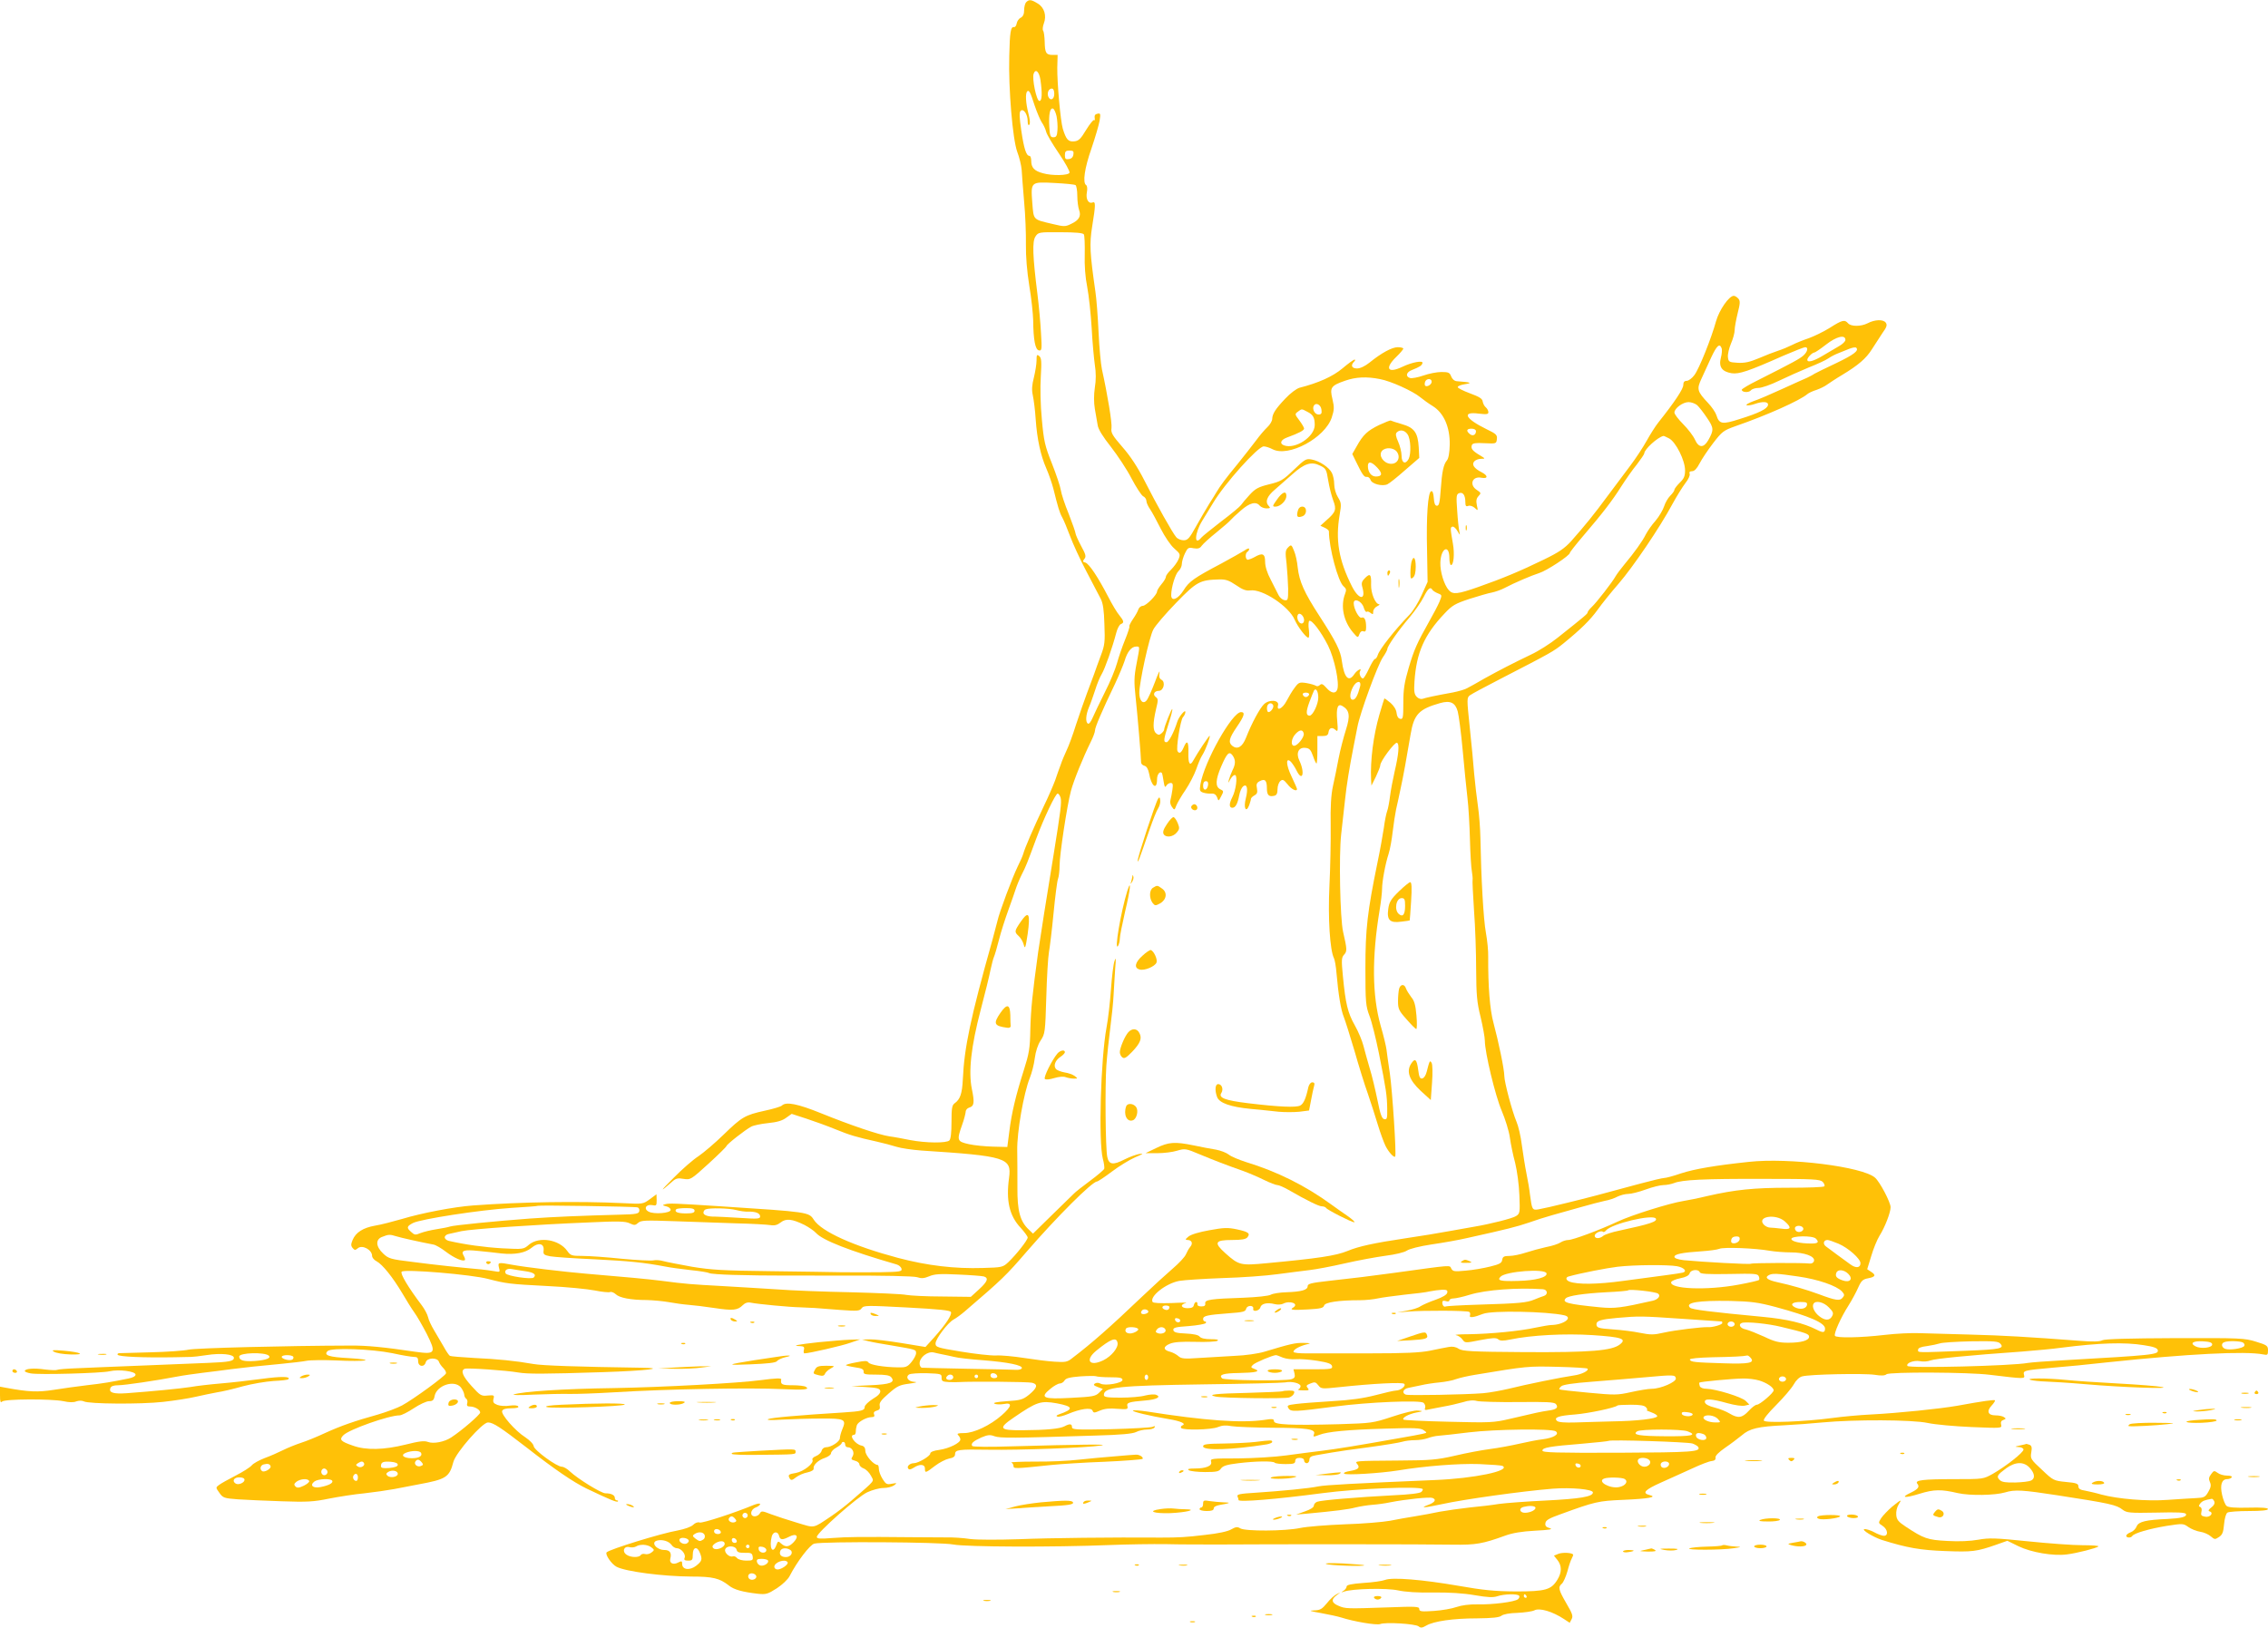 <?xml version="1.0" standalone="no"?>
<!DOCTYPE svg PUBLIC "-//W3C//DTD SVG 20010904//EN"
 "http://www.w3.org/TR/2001/REC-SVG-20010904/DTD/svg10.dtd">
<svg version="1.0" xmlns="http://www.w3.org/2000/svg"
 width="1280pt" height="919pt" viewBox="0 0 1280 919"
 preserveAspectRatio="xMidYMid meet">
<g transform="translate(0,919) scale(0.1,-0.1)"
fill="#ffc107" stroke="none">
<path d="M5792 9178 c-7 -7 -12 -27 -12 -45 0 -22 -6 -36 -19 -43 -11 -5 -21
-20 -23 -32 -2 -13 -9 -22 -15 -21 -19 4 -24 -28 -27 -164 -5 -184 19 -469 45
-540 12 -31 23 -77 25 -102 1 -25 8 -107 14 -181 7 -74 11 -182 10 -240 -1
-67 6 -151 19 -233 12 -70 21 -158 22 -195 1 -112 12 -166 32 -170 17 -3 18 4
12 100 -3 57 -12 155 -20 218 -27 215 -30 297 -11 325 16 24 19 25 141 24 86
0 127 -4 132 -12 4 -7 6 -57 5 -112 -2 -64 3 -131 14 -185 9 -47 20 -150 25
-230 4 -80 13 -174 18 -210 7 -43 7 -87 0 -128 -6 -42 -6 -83 0 -120 6 -32 13
-73 16 -92 3 -23 29 -65 75 -123 38 -49 91 -129 116 -178 26 -49 55 -94 65
-100 11 -5 19 -17 19 -27 0 -9 9 -30 21 -47 11 -16 38 -66 60 -110 23 -45 56
-94 76 -111 34 -30 36 -33 24 -62 -7 -16 -26 -42 -42 -58 -16 -15 -29 -33 -29
-40 0 -7 -11 -26 -25 -42 -14 -17 -25 -35 -25 -41 0 -19 -62 -81 -80 -81 -10
0 -21 -9 -25 -19 -3 -11 -17 -36 -31 -56 -14 -21 -23 -39 -20 -42 2 -2 -9 -37
-25 -76 -16 -39 -36 -98 -45 -131 -9 -33 -39 -107 -69 -165 -29 -58 -60 -123
-69 -144 -9 -21 -20 -36 -26 -32 -15 9 -12 50 6 93 9 20 24 64 35 97 10 33 27
74 37 90 18 30 60 149 82 233 6 24 18 46 26 49 19 7 18 17 -9 50 -13 15 -41
62 -62 103 -58 112 -108 187 -129 194 -16 4 -17 7 -6 21 11 13 8 25 -19 74
-17 32 -31 64 -31 70 0 6 -17 55 -38 109 -22 53 -42 114 -45 135 -3 21 -26 89
-50 150 -40 100 -46 127 -57 249 -8 83 -10 179 -6 241 5 87 4 106 -9 117 -13
11 -15 7 -15 -25 0 -20 -7 -63 -15 -96 -11 -43 -13 -69 -6 -101 5 -24 13 -83
16 -133 8 -115 28 -206 60 -279 14 -32 32 -84 40 -115 25 -101 35 -136 50
-162 8 -14 28 -62 44 -105 16 -43 57 -133 92 -199 34 -66 71 -136 81 -155 13
-25 19 -65 21 -145 4 -98 2 -117 -20 -175 -13 -36 -31 -83 -38 -105 -8 -22
-26 -71 -41 -110 -14 -38 -42 -117 -61 -175 -18 -58 -42 -123 -53 -145 -10
-22 -26 -58 -33 -80 -8 -22 -23 -62 -32 -90 -10 -27 -39 -95 -66 -150 -57
-121 -105 -231 -114 -265 -4 -14 -19 -47 -32 -73 -28 -57 -103 -256 -114 -307
-5 -19 -18 -69 -29 -110 -123 -437 -158 -604 -166 -783 -4 -81 -15 -113 -46
-135 -15 -11 -18 -27 -18 -106 0 -58 -4 -96 -12 -104 -16 -16 -132 -15 -221 2
-40 8 -92 18 -117 21 -61 9 -222 64 -385 130 -133 54 -199 67 -222 44 -6 -6
-49 -19 -96 -29 -113 -25 -130 -35 -234 -136 -48 -47 -112 -101 -141 -121 -30
-19 -93 -74 -140 -122 -78 -77 -82 -87 -10 -23 22 20 33 23 66 17 39 -6 41 -5
141 86 56 51 101 96 101 99 0 9 107 93 140 110 13 7 56 16 96 20 50 5 80 14
101 30 l31 22 83 -27 c46 -15 120 -42 164 -60 81 -33 117 -44 235 -70 35 -8
85 -21 110 -29 25 -8 88 -17 140 -21 478 -31 510 -41 495 -153 -18 -130 1
-215 66 -284 21 -23 39 -48 39 -54 0 -15 -65 -97 -109 -139 -31 -29 -36 -30
-144 -33 -158 -5 -313 13 -479 57 -251 67 -431 148 -475 215 -28 44 -31 44
-523 76 -263 17 -293 18 -315 12 -18 -5 -18 -6 5 -12 14 -3 25 -12 25 -20 0
-19 -95 -26 -124 -10 -30 15 -16 43 19 37 25 -5 26 -3 26 28 l-1 33 -38 -28
c-37 -27 -39 -28 -150 -22 -254 12 -576 7 -847 -13 -109 -8 -291 -43 -400 -76
-52 -15 -121 -33 -153 -38 -68 -12 -109 -38 -127 -81 -10 -24 -10 -33 0 -45
11 -13 15 -14 29 -2 25 22 81 -8 81 -43 0 -9 11 -23 25 -30 34 -18 92 -91 145
-180 24 -41 55 -91 69 -110 14 -19 45 -73 69 -119 55 -110 50 -118 -64 -102
-175 26 -274 36 -369 35 -364 -1 -868 -14 -910 -23 -27 -6 -124 -13 -215 -15
-91 -3 -171 -5 -178 -5 -7 -1 -11 -5 -8 -9 7 -11 143 -17 321 -14 44 1 87 2
95 2 8 0 47 4 85 10 83 13 155 5 155 -15 0 -19 -25 -24 -150 -29 -58 -2 -224
-9 -370 -15 -146 -6 -311 -12 -366 -15 -56 -2 -106 -6 -111 -9 -5 -3 -36 -2
-69 2 -62 9 -114 5 -114 -9 0 -4 15 -10 33 -13 46 -9 402 1 446 12 51 12 146
0 146 -19 0 -9 -15 -17 -40 -22 -93 -19 -145 -28 -235 -38 -52 -6 -136 -18
-187 -26 -90 -14 -141 -12 -271 12 l-32 6 0 -48 c0 -37 3 -45 12 -36 15 15
276 16 346 2 31 -7 57 -8 73 -1 16 5 31 5 42 0 27 -15 321 -17 447 -3 64 7
147 20 185 29 39 9 93 20 120 25 28 4 93 19 145 34 52 14 130 27 173 30 43 2
81 6 84 10 16 16 -40 17 -150 2 -67 -9 -171 -21 -232 -26 -60 -5 -137 -14
-170 -20 -58 -9 -213 -24 -360 -35 -75 -5 -102 3 -92 29 4 11 19 16 44 16 36
0 213 26 333 49 30 6 94 15 142 21 49 6 123 15 165 21 100 12 133 16 273 29
63 6 131 14 150 18 19 4 96 5 170 2 74 -4 146 -3 160 0 14 4 -24 9 -89 13
-115 6 -146 16 -122 40 20 20 247 12 365 -12 54 -12 109 -21 122 -21 19 0 24
-5 24 -25 0 -31 35 -35 43 -5 7 26 65 28 74 3 3 -10 15 -26 25 -36 11 -11 17
-24 15 -30 -4 -15 -185 -147 -248 -181 -26 -14 -87 -37 -135 -51 -133 -37
-210 -64 -300 -105 -45 -21 -106 -46 -135 -55 -30 -10 -75 -28 -101 -41 -26
-13 -73 -34 -104 -45 -31 -12 -64 -30 -73 -41 -9 -11 -50 -37 -91 -58 -41 -21
-84 -45 -94 -53 -19 -14 -19 -15 2 -44 20 -29 27 -31 104 -37 46 -3 157 -8
248 -11 141 -5 180 -3 267 15 56 11 146 25 200 30 54 6 130 17 168 24 39 8 99
19 135 26 158 29 176 40 199 128 15 53 163 222 195 222 29 0 70 -27 220 -143
156 -122 262 -194 336 -230 134 -64 171 -79 177 -73 3 3 1 6 -5 6 -7 0 -12 6
-12 14 0 16 -21 26 -53 26 -24 0 -155 81 -200 123 -15 15 -36 27 -46 27 -29 0
-156 93 -159 116 -2 13 -22 33 -47 50 -56 35 -139 130 -131 149 4 10 20 15 51
15 30 0 44 4 40 10 -4 7 -23 8 -48 5 -23 -4 -54 -2 -70 4 -22 9 -26 15 -22 34
6 21 3 22 -33 19 -36 -4 -42 0 -90 53 -51 56 -64 88 -39 98 16 6 234 -9 302
-21 54 -9 141 -9 480 2 244 8 367 23 210 25 -349 5 -558 12 -605 21 -101 18
-204 28 -334 34 -70 4 -132 9 -137 12 -5 3 -21 26 -35 52 -15 26 -39 67 -54
92 -15 25 -31 58 -34 74 -4 17 -20 46 -34 65 -78 103 -125 182 -115 192 16 16
396 -16 488 -41 101 -26 119 -29 335 -40 107 -5 227 -17 267 -25 39 -8 78 -12
86 -9 8 3 22 -3 32 -12 20 -20 84 -33 175 -33 36 -1 92 -6 125 -12 33 -6 83
-13 110 -15 28 -2 94 -10 147 -18 105 -16 131 -13 160 16 13 13 28 18 46 14
39 -8 218 -25 277 -26 28 -1 66 -3 85 -4 19 -1 84 -6 143 -11 97 -7 109 -6
120 10 12 16 28 16 256 4 185 -10 244 -16 248 -26 6 -16 -29 -69 -95 -143
l-49 -54 -134 22 c-74 12 -155 22 -179 21 l-45 -1 35 -9 c19 -5 78 -16 130
-24 140 -24 140 -23 140 -44 0 -11 -12 -33 -26 -50 -23 -28 -32 -31 -77 -30
-79 1 -158 14 -166 28 -7 10 -21 10 -70 0 -34 -6 -60 -14 -57 -16 2 -2 26 -8
53 -12 37 -5 48 -11 47 -24 -2 -15 8 -17 71 -17 53 0 76 -4 85 -15 24 -29 -5
-40 -118 -45 l-107 -5 80 -5 c65 -4 80 -8 83 -22 2 -12 -11 -27 -42 -45 -25
-16 -46 -36 -46 -45 0 -21 -17 -25 -125 -32 -245 -15 -401 -29 -419 -37 -13
-6 15 -7 79 -3 55 3 153 6 218 6 134 1 145 -4 121 -60 -8 -19 -14 -42 -14 -51
0 -19 -49 -51 -78 -51 -11 0 -22 -8 -25 -20 -3 -11 -17 -24 -32 -30 -14 -5
-23 -15 -20 -20 12 -19 -49 -67 -93 -75 -43 -7 -47 -11 -34 -33 7 -10 14 -8
34 8 14 11 43 24 65 28 23 5 37 14 35 22 -4 19 26 48 64 60 19 7 34 18 34 26
0 8 13 23 30 32 16 9 30 20 30 25 0 4 5 7 10 7 6 0 10 -7 10 -15 0 -8 6 -15
14 -15 25 0 41 -29 28 -51 -10 -16 -9 -19 13 -25 14 -3 25 -13 25 -20 0 -8 11
-19 25 -24 13 -5 31 -23 40 -40 18 -36 32 -18 -108 -140 -32 -28 -84 -68 -114
-88 -109 -73 -91 -69 -195 -38 -51 15 -117 37 -147 48 -49 19 -54 20 -63 4 -5
-9 -18 -16 -28 -16 -30 0 -26 38 5 50 14 5 25 14 25 19 0 6 -16 3 -37 -5 -105
-44 -289 -104 -304 -99 -11 4 -26 -2 -37 -13 -11 -11 -47 -24 -88 -32 -93 -16
-383 -106 -400 -123 -11 -11 27 -67 56 -82 52 -27 262 -54 421 -55 122 0 160
-9 213 -51 29 -23 76 -36 162 -46 47 -5 57 -2 107 30 32 21 63 50 73 69 42 82
115 178 140 184 53 13 716 9 784 -5 72 -14 563 -16 885 -3 99 4 241 6 315 5
74 -2 212 -2 305 -2 269 2 1177 2 1315 -1 129 -2 168 5 295 51 41 15 94 24
170 28 79 4 102 8 82 14 -21 6 -28 13 -25 29 2 16 21 27 83 49 197 72 215 76
355 82 143 6 197 16 150 27 -45 11 -27 30 65 71 50 22 128 58 175 79 47 22 96
41 110 42 17 2 24 8 22 20 -2 10 18 30 54 55 31 21 73 53 94 70 44 39 93 50
240 57 58 3 155 10 215 16 180 17 507 16 595 -3 41 -9 152 -19 247 -23 169 -7
172 -7 167 13 -4 14 0 23 12 27 16 6 16 8 4 16 -8 6 -30 10 -48 10 -42 0 -52
23 -22 55 13 14 21 27 19 30 -5 4 -61 -3 -214 -31 -98 -17 -330 -41 -485 -49
-63 -3 -162 -12 -220 -20 -158 -21 -376 -29 -385 -15 -5 7 23 42 69 88 43 43
87 95 99 116 13 24 32 42 48 46 42 12 350 18 409 9 37 -6 58 -5 67 3 17 14
466 12 583 -3 199 -24 199 -24 193 -1 -6 25 -3 26 162 41 66 5 208 19 315 31
446 47 773 64 873 44 24 -5 27 -3 27 23 0 26 -6 30 -68 49 -64 20 -87 21 -457
20 -257 -1 -397 -5 -410 -12 -14 -8 -55 -9 -130 -3 -290 22 -426 30 -615 35
-113 3 -241 7 -285 8 -44 2 -134 -2 -200 -10 -137 -16 -271 -18 -279 -5 -8 12
34 105 77 172 19 30 43 75 54 100 18 40 26 47 57 53 41 8 45 18 15 37 l-21 14
23 75 c12 41 33 92 46 113 31 49 63 132 63 162 0 28 -61 144 -88 167 -71 62
-486 114 -712 89 -189 -20 -306 -40 -383 -65 -43 -15 -85 -26 -95 -26 -9 0
-69 -14 -132 -31 -243 -66 -289 -78 -415 -109 -71 -18 -144 -34 -162 -37 -35
-6 -37 -2 -48 82 -3 28 -12 82 -20 120 -8 39 -19 111 -26 160 -6 50 -20 109
-30 132 -25 59 -69 225 -69 259 0 37 -33 195 -61 299 -21 76 -31 210 -30 375
1 30 -5 91 -13 135 -14 74 -27 313 -31 535 -1 52 -7 133 -14 180 -7 47 -16
128 -21 180 -4 52 -15 171 -25 263 -17 164 -17 168 1 182 11 8 87 49 169 91
289 149 302 156 359 202 98 80 150 131 192 189 24 34 78 101 119 148 79 91
233 317 304 450 24 44 57 97 73 118 17 21 27 44 24 52 -4 10 1 15 14 15 13 0
27 15 42 44 13 25 47 76 77 115 50 65 58 71 125 95 179 62 364 145 406 181 8
7 32 18 52 24 20 7 47 20 60 30 13 9 50 34 84 54 91 55 136 93 169 146 17 27
43 67 59 91 24 33 28 45 19 58 -13 20 -61 19 -103 -3 -37 -19 -94 -19 -110 0
-19 22 -33 19 -102 -25 -35 -22 -89 -48 -119 -59 -30 -10 -73 -27 -94 -38 -22
-11 -58 -26 -80 -33 -22 -7 -71 -26 -108 -42 -52 -22 -80 -28 -120 -26 -49 3
-52 5 -55 32 -2 15 6 50 17 76 12 27 21 61 21 77 0 15 8 58 17 95 14 55 15 69
4 82 -8 9 -19 16 -26 16 -27 0 -82 -80 -100 -143 -26 -95 -95 -268 -122 -304
-13 -18 -33 -33 -44 -33 -13 0 -19 -7 -19 -24 0 -22 -50 -97 -140 -210 -17
-21 -47 -69 -67 -105 -20 -36 -62 -100 -93 -141 -31 -41 -88 -118 -128 -171
-75 -102 -127 -166 -204 -253 -37 -41 -70 -64 -155 -105 -131 -64 -234 -107
-371 -155 -117 -41 -142 -43 -165 -18 -27 30 -50 105 -48 157 3 82 51 105 51
24 0 -21 4 -39 9 -39 15 0 21 63 11 120 -15 87 -16 93 -3 97 6 2 19 -8 28 -24
16 -27 16 -27 11 -3 -3 14 -9 67 -12 117 -6 82 -5 93 11 99 21 8 35 -11 35
-50 0 -22 4 -27 16 -22 10 4 25 -1 37 -11 19 -18 19 -17 12 15 -5 24 -3 38 9
51 16 17 15 19 -9 35 -45 29 -26 80 26 69 38 -7 38 12 1 31 -43 22 -57 43 -42
61 7 8 24 15 39 15 25 0 25 1 -9 21 -41 25 -50 37 -43 57 5 10 21 13 72 10 65
-3 66 -3 69 23 3 24 -4 30 -60 57 -120 59 -140 100 -42 87 44 -5 54 -4 54 8 0
8 -6 20 -14 27 -8 6 -16 21 -18 33 -2 17 -19 27 -73 47 -38 14 -69 30 -68 35
1 6 19 13 40 16 45 7 36 11 -45 17 -14 1 -26 12 -32 27 -8 22 -16 25 -55 25
-25 0 -71 -9 -102 -20 -32 -11 -65 -17 -75 -14 -27 8 -22 33 10 45 45 18 56
25 60 39 6 17 -58 6 -114 -21 -82 -39 -101 -9 -34 56 22 21 40 43 40 47 0 4
-14 8 -31 8 -33 0 -92 -32 -160 -87 -25 -20 -52 -33 -70 -33 -30 0 -38 17 -17
38 7 7 8 12 3 12 -6 0 -37 -23 -69 -50 -55 -46 -136 -82 -242 -109 -17 -5 -52
-31 -80 -61 -56 -59 -73 -86 -74 -115 0 -11 -12 -32 -27 -46 -16 -15 -44 -48
-63 -74 -19 -26 -67 -86 -105 -134 -67 -81 -98 -123 -120 -160 -5 -9 -23 -38
-41 -66 -17 -27 -50 -85 -74 -127 -37 -67 -47 -78 -70 -78 -15 0 -34 8 -42 18
-20 23 -108 179 -179 319 -38 75 -79 138 -124 189 -58 67 -66 81 -62 108 4 27
-22 187 -54 331 -6 28 -15 122 -19 210 -4 88 -12 192 -18 230 -31 216 -34 267
-18 367 20 123 20 142 2 135 -23 -9 -39 19 -32 57 4 20 2 37 -4 41 -21 13 -9
96 30 207 21 62 42 133 46 157 6 39 5 43 -12 39 -13 -2 -18 -10 -16 -23 2 -11
1 -17 -3 -13 -4 4 -24 -21 -45 -55 -31 -52 -43 -63 -68 -65 -33 -3 -45 10 -64
72 -13 45 -32 259 -31 344 l2 72 -29 0 c-36 0 -43 12 -44 74 -1 28 -4 56 -9
63 -4 6 -2 24 4 40 17 44 3 91 -34 113 -37 23 -49 24 -65 8z m80 -439 c11 -77
9 -119 -6 -119 -16 0 -43 127 -32 155 11 29 31 10 38 -36z m78 -79 c0 -32 -23
-42 -34 -15 -8 21 3 45 20 45 9 0 14 -11 14 -30z m-111 -65 c13 -38 31 -81 40
-95 10 -14 21 -37 25 -53 3 -15 36 -70 72 -123 36 -53 63 -102 60 -109 -6 -16
-98 -18 -150 -3 -49 13 -66 32 -66 70 0 15 -4 28 -10 28 -18 0 -31 41 -46 142
-11 75 -12 104 -4 112 16 16 40 -19 40 -58 0 -19 4 -26 9 -20 6 5 4 30 -5 64
-15 58 -18 112 -7 124 11 10 18 -4 42 -79z m124 -61 c4 -21 7 -57 5 -79 -2
-32 -7 -40 -23 -40 -17 0 -20 8 -23 60 -4 70 4 108 21 102 6 -2 15 -21 20 -43z
m95 -216 c-2 -15 -11 -24 -25 -26 -19 -3 -23 1 -23 22 0 21 5 26 26 26 21 0
25 -4 22 -22z m12 -173 c5 -3 10 -30 10 -60 0 -30 5 -66 10 -80 13 -35 0 -58
-45 -79 -32 -16 -40 -16 -102 -1 -115 27 -109 21 -117 120 -9 120 -9 119 126
112 59 -3 112 -8 118 -12z m4345 -874 c0 -8 -16 -24 -36 -35 -20 -12 -61 -36
-90 -53 -53 -32 -89 -42 -89 -24 0 12 28 41 40 41 4 0 34 20 66 45 59 46 109
58 109 26z m-699 -46 c4 -9 2 -33 -4 -55 -13 -51 6 -78 61 -87 42 -6 94 11
292 99 61 26 116 48 123 48 19 0 14 -25 -10 -47 -22 -19 -52 -36 -260 -141
-49 -24 -88 -48 -88 -52 0 -15 39 -18 51 -4 6 8 26 14 43 14 18 0 70 18 117
41 46 22 122 56 168 75 46 18 96 41 110 51 14 10 40 23 56 29 17 7 44 18 62
25 18 7 35 10 39 6 17 -16 -13 -39 -113 -87 -59 -28 -115 -55 -123 -60 -8 -6
-26 -15 -40 -22 -14 -6 -77 -34 -140 -63 -63 -29 -137 -61 -165 -70 -27 -10
-44 -20 -37 -23 7 -2 27 1 44 7 48 17 80 14 76 -6 -4 -21 -49 -44 -161 -79
-97 -31 -114 -29 -130 22 -5 16 -26 47 -47 69 -62 66 -65 78 -37 138 13 29 38
82 55 120 31 66 47 81 58 52z m-1928 -175 c61 -11 186 -68 227 -102 17 -14 49
-37 72 -51 62 -39 96 -118 95 -216 -1 -47 -7 -80 -16 -90 -19 -23 -28 -63 -35
-166 -5 -71 -9 -90 -21 -90 -11 0 -16 13 -18 43 -2 28 -7 42 -15 39 -18 -6
-28 -141 -23 -337 l3 -175 -34 -75 c-18 -41 -49 -91 -68 -110 -83 -86 -169
-195 -179 -227 -4 -13 -11 -23 -16 -23 -5 0 -20 -25 -34 -55 -14 -30 -29 -55
-34 -55 -12 0 -24 29 -16 41 13 22 -17 6 -32 -16 -32 -49 -58 -22 -71 74 -7
58 -34 111 -126 253 -87 134 -114 195 -123 274 -3 33 -12 75 -21 95 -14 35
-16 36 -33 19 -16 -16 -17 -27 -9 -91 4 -41 8 -105 9 -142 0 -64 -1 -68 -21
-65 -11 2 -26 14 -33 28 -7 14 -27 53 -44 87 -21 39 -32 76 -32 102 0 46 -15
52 -60 26 -14 -8 -31 -14 -37 -15 -15 0 -17 36 -3 45 6 3 10 11 10 16 0 6 -12
2 -27 -9 -16 -10 -73 -42 -128 -72 -157 -83 -184 -102 -215 -152 -32 -51 -70
-66 -70 -28 0 44 23 119 41 136 10 9 19 27 19 40 0 13 8 40 17 59 16 33 20 36
49 30 25 -4 36 -1 46 14 8 11 45 45 84 76 38 31 74 62 79 69 6 7 32 32 58 54
50 44 86 53 107 27 7 -8 24 -15 38 -15 20 0 23 3 14 12 -24 24 -13 55 33 94
25 22 69 61 99 87 68 61 107 73 155 49 34 -16 37 -21 47 -84 6 -37 19 -88 28
-112 20 -52 15 -67 -38 -113 l-34 -31 24 -11 c13 -6 24 -15 24 -20 0 -92 52
-286 83 -311 15 -13 17 -20 8 -43 -26 -68 -9 -153 44 -216 28 -33 29 -33 37
-11 5 14 14 20 23 16 11 -4 15 2 15 23 0 41 -9 61 -26 54 -14 -5 -44 50 -44
82 0 31 44 13 56 -23 5 -18 13 -29 17 -26 4 4 13 1 22 -6 13 -10 15 -9 15 7 0
11 10 25 23 31 12 6 16 11 10 11 -21 1 -46 62 -45 109 2 60 -5 68 -34 39 -19
-19 -22 -29 -15 -53 21 -75 -20 -71 -59 6 -75 149 -94 262 -69 406 10 58 9 66
-10 97 -12 19 -21 51 -21 73 0 22 -6 50 -13 64 -16 32 -70 68 -114 76 -32 6
-38 2 -101 -58 -61 -59 -74 -66 -139 -82 -61 -15 -78 -24 -111 -60 -21 -23
-43 -49 -48 -57 -5 -8 -55 -50 -111 -92 -55 -43 -107 -84 -113 -92 -42 -51
-38 25 5 95 18 30 46 75 61 100 66 111 254 320 286 320 11 0 33 -7 50 -16 90
-47 296 64 334 179 14 43 15 57 4 104 -16 65 -9 76 72 104 60 21 121 24 196 9z
m292 -15 c0 -16 -27 -32 -37 -22 -3 4 -3 13 0 22 8 20 37 20 37 0z m1498 -132
c11 -10 36 -42 56 -72 39 -57 39 -69 7 -126 -26 -45 -54 -44 -75 3 -10 22 -40
61 -67 88 -27 27 -49 56 -49 65 0 24 47 59 80 59 15 0 37 -8 48 -17z m-2120
-26 c3 -21 -1 -27 -17 -27 -21 0 -37 32 -26 50 12 20 40 5 43 -23z m-79 -12
c32 -16 41 -33 41 -74 0 -67 -110 -139 -174 -115 -26 10 -18 31 17 44 68 25
97 40 97 51 0 5 -12 26 -27 46 -26 34 -26 36 -8 49 23 17 20 17 54 -1z m951
-109 c0 -22 -19 -30 -35 -16 -22 18 -18 30 10 30 15 0 25 -6 25 -14z m1090
-41 c38 -20 90 -124 90 -180 0 -33 -6 -47 -30 -70 -16 -16 -30 -34 -30 -40 0
-6 -11 -21 -24 -34 -12 -12 -28 -39 -34 -59 -7 -21 -28 -57 -48 -81 -21 -23
-45 -58 -55 -77 -19 -39 -65 -103 -121 -170 -21 -25 -43 -55 -50 -67 -16 -30
-107 -148 -135 -174 -13 -12 -23 -26 -23 -30 0 -8 -13 -19 -169 -143 -41 -33
-109 -76 -150 -95 -106 -51 -174 -86 -261 -134 -41 -24 -86 -49 -100 -56 -14
-8 -50 -18 -80 -24 -100 -18 -155 -30 -171 -36 -9 -3 -24 1 -33 11 -14 14 -17
30 -13 88 11 161 55 262 169 382 44 47 60 56 141 83 51 16 108 33 127 36 19 4
51 15 70 25 59 31 153 71 197 85 42 13 173 99 173 114 0 4 33 46 73 93 113
132 168 204 217 282 25 39 64 95 88 124 23 30 42 58 42 63 0 22 75 91 108 98
2 1 16 -6 32 -14z m-2443 -829 c36 -25 56 -32 79 -29 68 10 219 -90 251 -166
17 -39 64 -101 77 -101 5 0 6 20 3 45 -4 24 -2 47 2 50 14 8 66 -60 106 -139
36 -72 66 -213 52 -249 -9 -25 -35 -21 -62 11 -19 21 -26 24 -36 15 -7 -7 -17
-9 -23 -4 -6 4 -30 11 -53 15 -39 6 -44 4 -66 -26 -14 -18 -34 -52 -46 -75
-22 -43 -58 -61 -48 -24 7 29 -48 34 -78 7 -24 -22 -70 -107 -103 -191 -21
-53 -49 -68 -78 -45 -23 20 -17 43 26 106 43 63 49 84 24 84 -50 0 -207 -279
-229 -407 -6 -36 -4 -41 17 -48 13 -4 33 -6 46 -5 15 1 25 -6 31 -21 8 -23 8
-23 23 6 15 28 15 30 -6 40 -28 14 -26 53 6 128 33 76 45 88 64 63 18 -25 18
-49 0 -84 -7 -15 -16 -38 -20 -52 -6 -24 -6 -24 9 3 9 15 21 25 27 21 13 -9 3
-85 -17 -124 -19 -37 -19 -60 0 -60 18 0 30 23 39 71 4 21 13 42 21 49 23 19
30 -12 16 -67 -14 -54 1 -85 19 -39 5 15 10 31 10 36 0 5 9 14 20 20 15 8 18
17 14 39 -5 23 -2 32 15 41 30 16 41 5 41 -40 0 -39 11 -50 43 -42 12 3 17 14
17 37 0 18 7 38 16 46 13 11 19 8 41 -19 21 -28 53 -43 53 -26 0 3 -14 35 -31
71 -32 66 -33 112 -3 82 8 -9 23 -31 32 -50 33 -66 48 -11 15 58 -20 42 -4 76
35 71 22 -2 30 -11 42 -45 8 -24 17 -43 20 -43 3 0 5 35 5 77 l0 78 30 0 c23
0 31 5 33 23 4 24 21 29 41 10 11 -11 13 -2 8 52 -7 75 3 101 30 84 40 -24 44
-55 19 -134 -13 -41 -32 -113 -41 -160 -9 -47 -23 -118 -32 -157 -11 -50 -15
-119 -13 -225 1 -84 -2 -236 -7 -338 -9 -183 3 -364 25 -408 5 -9 12 -48 15
-87 10 -117 25 -208 41 -246 8 -20 35 -106 60 -190 24 -85 58 -194 76 -244 17
-49 42 -128 56 -174 14 -46 34 -101 44 -121 18 -35 47 -67 54 -59 8 9 -16 372
-30 469 -9 58 -17 119 -19 135 -2 17 -16 77 -33 135 -48 170 -50 385 -6 651 8
48 14 102 14 120 0 42 18 141 37 199 8 25 18 81 23 125 5 44 14 100 19 125 6
25 17 77 25 115 15 67 36 185 57 309 19 114 47 143 167 177 57 16 85 3 99 -47
6 -22 19 -120 28 -219 9 -99 21 -220 27 -270 6 -49 12 -155 14 -235 2 -80 7
-161 11 -180 3 -19 5 -39 4 -45 -2 -5 2 -84 8 -175 7 -91 12 -241 12 -333 1
-143 4 -184 25 -268 13 -55 24 -115 24 -133 0 -67 59 -312 95 -396 20 -47 41
-114 46 -150 5 -36 18 -101 30 -144 11 -45 22 -125 24 -183 4 -99 3 -104 -19
-118 -19 -13 -146 -45 -236 -60 -14 -2 -74 -13 -135 -24 -60 -11 -173 -30
-250 -41 -181 -27 -268 -46 -330 -72 -66 -27 -167 -42 -456 -69 -147 -14 -157
-12 -233 56 -67 60 -60 75 37 75 53 0 78 4 87 15 18 22 6 31 -59 45 -52 11
-74 10 -156 -5 -57 -10 -104 -24 -118 -36 -18 -15 -19 -18 -5 -19 24 0 32 -19
16 -38 -8 -9 -19 -29 -25 -43 -6 -15 -40 -51 -74 -80 -35 -30 -115 -103 -179
-164 -174 -166 -277 -257 -390 -343 -26 -21 -38 -23 -98 -19 -37 2 -114 12
-172 21 -58 9 -130 16 -160 14 -30 -1 -119 9 -197 22 -134 22 -143 25 -143 46
0 26 70 118 102 135 13 7 41 27 63 46 212 182 232 201 350 338 168 194 369
395 396 395 5 0 43 25 84 56 41 31 100 67 132 81 44 18 50 23 25 19 -19 -3
-57 -17 -85 -31 -66 -34 -89 -30 -98 15 -10 48 -13 393 -5 515 4 55 14 150 22
211 8 60 17 146 19 190 2 43 7 111 9 149 5 55 4 64 -4 40 -6 -16 -15 -88 -20
-160 -5 -71 -16 -168 -25 -215 -33 -179 -46 -642 -21 -741 7 -25 10 -51 8 -57
-2 -6 -38 -37 -80 -68 -42 -31 -84 -64 -92 -73 -9 -9 -64 -63 -123 -120 l-107
-105 -24 23 c-49 46 -65 106 -64 237 0 65 0 160 -1 210 -2 102 36 321 71 409
11 27 24 77 28 111 5 38 17 76 33 100 25 38 26 46 32 244 3 113 10 228 15 255
5 28 17 126 26 220 9 93 20 180 25 193 5 13 9 47 9 75 0 63 42 339 64 422 16
60 69 190 112 277 13 26 24 55 24 65 0 17 38 107 113 263 22 47 46 105 54 129
15 52 39 81 65 81 22 0 22 6 2 -99 -14 -72 -14 -102 -5 -186 10 -92 31 -338
31 -369 0 -8 8 -16 19 -19 12 -3 21 -18 26 -43 13 -74 45 -97 45 -34 0 27 15
48 27 37 2 -3 7 -24 10 -47 5 -32 8 -38 15 -26 5 9 16 16 25 16 12 0 14 -8 10
-37 -3 -21 -8 -47 -11 -58 -4 -12 -1 -28 8 -40 14 -20 15 -19 25 8 6 15 29 55
52 88 22 33 49 85 60 116 11 32 26 68 35 81 17 26 46 103 41 108 -3 3 -70 -98
-93 -140 -18 -34 -29 -16 -27 44 2 66 -8 76 -27 30 -13 -30 -24 -37 -34 -21
-10 15 16 175 30 192 8 8 14 22 14 30 0 17 -37 -27 -46 -56 -18 -58 -48 -115
-60 -115 -19 0 -18 13 11 104 14 43 24 81 21 83 -4 4 -46 -101 -46 -116 0 -5
-7 -14 -15 -21 -12 -10 -18 -10 -30 0 -19 15 -19 57 -1 135 13 53 13 60 -1 70
-19 14 -9 35 17 35 27 0 39 49 16 62 -13 7 -16 18 -12 41 3 18 -9 -7 -26 -54
-18 -47 -39 -94 -47 -103 -20 -24 -41 -2 -41 43 0 58 56 315 79 357 11 22 69
89 128 150 117 121 135 130 244 133 38 1 56 -6 96 -33z m1108 -27 c4 -5 18
-14 31 -19 23 -9 23 -10 8 -47 -9 -21 -35 -71 -58 -111 -69 -123 -85 -158
-116 -263 -24 -82 -30 -120 -30 -196 0 -85 -2 -94 -17 -91 -12 2 -19 14 -21
33 -2 19 -15 40 -34 57 -18 15 -33 26 -35 25 -1 -2 -14 -43 -28 -91 -34 -117
-52 -259 -47 -366 l2 -35 25 50 c13 28 25 57 25 65 0 23 81 131 94 127 15 -6
10 -64 -13 -162 -10 -44 -22 -107 -26 -139 -4 -33 -11 -71 -16 -84 -5 -13 -14
-56 -19 -96 -6 -39 -21 -125 -35 -191 -58 -283 -69 -379 -69 -600 0 -194 2
-214 23 -270 13 -33 36 -127 53 -210 41 -205 46 -240 47 -313 1 -55 -1 -63
-16 -60 -14 2 -23 27 -39 108 -12 58 -31 139 -44 180 -12 41 -28 98 -35 126
-7 28 -29 81 -49 116 -40 71 -52 122 -67 277 -9 92 -8 106 7 122 17 19 17 29
-6 129 -17 76 -24 428 -11 548 7 59 17 148 22 197 9 85 24 178 49 305 6 30 15
78 21 107 14 76 114 350 144 393 14 20 25 41 25 47 0 15 64 107 127 180 29 35
64 85 78 113 25 50 38 60 50 39z m-725 -170 c0 -11 -6 -19 -14 -19 -17 0 -31
34 -21 50 10 16 35 -8 35 -31z m316 -374 c-13 -51 -26 -75 -41 -75 -19 0 -19
33 0 70 19 38 50 41 41 5z m-236 -63 c0 -37 -31 -102 -49 -102 -21 0 -21 23
-1 77 12 31 23 60 26 65 11 17 24 -5 24 -40z m-52 16 c-3 -7 -11 -13 -18 -13
-7 0 -15 6 -17 13 -3 7 4 12 17 12 13 0 20 -5 18 -12z m-203 -58 c7 -12 -12
-40 -26 -40 -10 0 -12 34 -2 43 9 10 21 9 28 -3z m173 -161 c4 -20 -35 -69
-54 -69 -21 0 -17 41 8 67 23 25 41 26 46 2z m-540 -291 c-5 -32 -28 -35 -28
-4 0 17 5 26 16 26 10 0 14 -7 12 -22z m-832 -72 c6 -27 0 -74 -39 -316 -37
-224 -78 -486 -88 -555 -33 -241 -41 -322 -44 -434 -2 -112 -7 -138 -38 -236
-44 -139 -68 -238 -81 -345 l-11 -85 -80 2 c-44 1 -106 7 -137 14 -67 15 -69
21 -38 109 11 30 19 63 20 73 0 11 9 21 19 24 29 8 32 28 16 105 -20 98 -5
238 50 448 24 91 49 192 55 224 7 33 16 67 20 75 4 9 17 52 28 96 11 44 35
118 52 165 17 47 36 101 42 120 6 19 21 56 34 82 24 47 30 62 82 203 43 116
109 255 121 255 6 0 13 -11 17 -24z m4301 -2168 c9 -10 13 -21 9 -25 -4 -5
-94 -8 -199 -8 -198 0 -305 -11 -462 -47 -49 -12 -110 -24 -135 -28 -77 -12
-291 -79 -370 -116 -100 -47 -253 -104 -279 -104 -12 0 -32 -6 -44 -14 -12 -8
-48 -20 -81 -26 -32 -7 -83 -21 -114 -31 -30 -10 -72 -19 -93 -19 -31 0 -38
-4 -41 -22 -2 -18 -15 -25 -68 -38 -36 -9 -98 -20 -138 -23 -63 -6 -72 -5 -81
11 -11 21 15 23 -326 -24 -149 -20 -204 -27 -367 -45 -99 -11 -118 -16 -118
-30 0 -21 -34 -31 -120 -34 -36 -1 -76 -7 -88 -14 -13 -7 -79 -14 -155 -17
-184 -6 -218 -11 -215 -32 2 -12 -4 -17 -22 -17 -15 0 -24 5 -22 13 1 6 -2 12
-7 12 -5 0 -11 -8 -13 -17 -2 -13 -13 -18 -36 -18 -37 0 -44 21 -9 29 12 3
-24 3 -80 0 -65 -2 -104 0 -108 6 -19 31 75 105 150 119 28 5 138 12 245 16
107 3 247 13 310 22 63 8 144 19 180 23 36 4 126 21 200 38 74 17 178 36 230
43 55 7 105 19 120 29 14 10 73 25 140 35 63 9 153 25 200 36 226 50 280 64
345 86 39 14 99 33 135 43 36 10 108 30 160 45 52 15 114 31 137 36 24 4 56
15 72 24 17 8 43 15 60 15 16 0 61 11 99 25 38 14 83 25 100 25 17 0 43 5 59
11 46 19 172 25 505 24 286 0 319 -2 335 -17z m-6689 -144 c8 -2 12 -12 10
-21 -3 -15 -18 -18 -108 -20 -223 -6 -370 -12 -510 -22 -190 -14 -431 -38
-450 -45 -8 -3 -42 -10 -75 -15 -33 -5 -74 -15 -92 -22 -28 -12 -34 -11 -52 6
-28 24 -26 32 10 51 44 22 373 73 553 85 82 5 151 10 152 12 4 4 549 -4 562
-9z m322 -19 c0 -11 -12 -15 -49 -15 -47 0 -68 9 -54 24 3 3 28 6 55 6 36 0
48 -4 48 -15z m235 4 c22 -6 53 -10 69 -9 41 1 66 -9 66 -27 0 -14 -14 -15
-117 -8 -65 4 -127 7 -138 7 -38 -1 -65 8 -65 22 0 8 6 17 13 19 22 9 131 7
172 -4z m5190 -48 c10 -17 -33 -31 -205 -68 -41 -8 -82 -22 -91 -29 -20 -18
-49 -18 -49 0 0 15 37 32 47 22 3 -3 11 0 17 8 32 38 264 93 281 67z m728 -16
c41 -36 35 -49 -19 -41 -26 3 -55 6 -65 6 -10 0 -24 7 -33 15 -46 47 65 66
117 20z m-5533 -20 c25 -13 54 -33 65 -45 38 -42 189 -101 455 -178 14 -4 26
-15 28 -25 3 -15 -9 -17 -120 -19 -68 0 -166 -1 -218 0 -52 1 -234 4 -405 6
-262 3 -330 7 -440 25 -71 13 -144 27 -162 32 -17 5 -42 7 -55 4 -13 -3 -93 1
-178 9 -85 9 -185 16 -222 16 -62 0 -68 2 -87 29 -46 64 -158 82 -215 35 -31
-27 -32 -27 -151 -21 -102 6 -211 21 -302 42 -13 3 -23 12 -23 20 0 8 10 17
23 19 12 3 45 10 72 16 58 12 417 37 715 49 169 8 210 7 234 -5 26 -12 31 -12
48 3 16 14 38 15 206 9 103 -4 259 -9 347 -12 88 -2 175 -7 193 -10 24 -4 40
1 58 15 30 24 65 20 134 -14z m5636 -16 c8 -14 -14 -29 -33 -22 -7 3 -13 11
-13 19 0 17 36 19 46 3z m-7940 -48 c25 -8 132 -32 211 -47 12 -2 43 -20 69
-40 46 -35 97 -58 108 -47 2 3 -1 14 -7 24 -18 30 2 36 85 27 40 -4 98 -10
128 -14 76 -8 135 3 170 32 38 32 72 25 68 -14 -3 -23 1 -27 37 -34 22 -4 135
-12 251 -17 197 -10 277 -18 399 -41 28 -6 92 -14 143 -20 51 -5 99 -13 105
-17 7 -4 66 -8 132 -10 66 -1 134 -3 150 -3 17 -1 217 -1 445 -1 253 1 427 -3
446 -9 23 -8 40 -7 68 5 30 13 62 15 164 10 70 -3 135 -8 145 -11 28 -9 20
-29 -28 -73 l-46 -42 -162 2 c-89 0 -180 5 -202 9 -22 5 -164 11 -315 15 -151
3 -336 10 -410 16 -74 5 -216 13 -315 19 -178 10 -199 11 -345 30 -71 9 -197
21 -425 40 -118 10 -338 36 -414 50 -80 15 -82 14 -75 -16 7 -26 6 -26 -27
-20 -19 3 -52 8 -74 10 -113 10 -264 26 -385 42 -126 15 -137 19 -167 47 -43
40 -45 81 -5 95 35 14 43 14 78 3z m7582 -18 c-4 -22 -48 -31 -48 -10 0 19 10
27 32 27 13 0 18 -6 16 -17z m430 5 c20 -20 13 -28 -25 -28 -64 0 -113 12
-113 26 0 18 120 20 138 2z m128 -29 c56 -24 124 -85 124 -110 0 -27 -26 -30
-58 -6 -17 12 -50 36 -74 54 -23 18 -52 38 -62 46 -20 14 -15 37 8 37 8 0 35
-10 62 -21z m-387 -40 c30 -5 83 -9 118 -9 77 0 136 -22 131 -47 -2 -11 -12
-17 -23 -16 -41 5 -326 4 -333 -1 -8 -5 -276 10 -379 20 -34 4 -53 11 -53 19
0 15 43 24 150 31 45 3 91 9 103 14 24 11 202 4 286 -11z m-525 -87 c39 -7 60
-28 34 -36 -7 -2 -51 -9 -98 -15 -47 -6 -155 -21 -240 -32 -146 -20 -257 -21
-302 -4 -21 8 -24 24 -5 29 67 19 217 48 277 55 94 11 282 12 334 3z m-6501
-28 c50 -7 66 -19 49 -36 -12 -12 -148 8 -158 23 -10 17 8 30 34 25 15 -3 48
-8 75 -12z m5765 -12 c7 -22 -61 -41 -161 -43 -100 -3 -120 2 -98 24 29 30
250 47 259 19z m865 6 c3 -10 43 -12 165 -10 143 3 163 2 168 -13 4 -9 4 -18
1 -21 -3 -3 -54 -15 -114 -26 -181 -34 -394 -25 -381 15 3 6 25 16 51 21 31 6
49 15 53 28 6 21 50 25 57 6z m838 -9 c29 -29 10 -52 -32 -37 -34 12 -43 23
-35 43 8 21 43 18 67 -6z m-283 -15 c113 -16 219 -53 248 -85 14 -16 15 -21 3
-35 -15 -19 -38 -16 -134 20 -71 26 -152 50 -235 68 -54 12 -71 25 -50 38 21
13 45 12 168 -6z m-1440 -72 c26 -2 30 -30 5 -38 -10 -3 -34 -12 -53 -20 -43
-18 -83 -22 -314 -29 -99 -3 -183 -8 -186 -10 -10 -6 -20 6 -20 22 0 10 6 12
20 8 11 -4 20 -2 20 4 0 6 10 11 23 11 12 0 54 9 92 21 92 28 271 41 413 31z
m-540 -19 c-2 -12 -26 -26 -65 -40 -35 -12 -73 -29 -86 -37 -12 -9 -47 -20
-77 -25 l-55 -10 63 5 c86 7 331 6 344 -2 5 -3 7 -12 4 -20 -6 -15 21 -12 74
9 51 20 359 14 458 -8 53 -12 -3 -54 -73 -55 -11 0 -51 -7 -90 -15 -87 -19
-250 -35 -375 -37 -52 0 -85 -3 -73 -5 13 -2 29 -14 37 -25 14 -20 16 -20 101
-3 69 13 89 14 101 4 11 -9 27 -9 67 -1 119 25 309 35 465 25 165 -11 194 -21
155 -52 -44 -36 -165 -46 -537 -44 -303 2 -352 5 -374 19 -16 11 -35 14 -56
10 -17 -3 -65 -12 -106 -21 -55 -11 -142 -15 -340 -15 -146 0 -302 0 -347 0
-50 -1 -83 3 -83 9 0 13 35 32 75 42 26 6 23 7 -19 8 -46 1 -75 -6 -221 -50
-33 -10 -107 -21 -165 -23 -58 -3 -149 -9 -203 -12 -84 -6 -100 -4 -116 10
-10 9 -31 21 -47 25 -40 10 -41 29 -2 45 23 10 65 13 144 11 61 -2 117 1 125
6 9 6 -3 9 -37 9 -33 0 -56 5 -64 15 -7 9 -35 15 -78 17 -52 2 -67 7 -70 19
-2 14 12 18 87 23 50 4 93 12 96 17 4 5 1 9 -4 9 -6 0 -11 6 -11 14 0 18 24
23 142 32 84 6 97 9 101 26 6 21 44 21 40 0 -5 -20 34 -13 40 7 5 22 39 30 81
19 16 -4 37 -3 47 2 37 20 92 1 58 -21 -23 -14 -7 -16 83 -11 71 4 87 8 91 22
5 18 80 30 202 30 33 0 78 5 100 10 22 5 90 14 150 21 61 6 126 14 145 19 19
4 50 8 68 9 27 1 33 -3 30 -16z m1190 -6 c16 -12 0 -33 -31 -40 -177 -40 -214
-45 -297 -37 -182 18 -217 27 -193 51 14 14 99 27 228 34 66 3 122 8 124 11 8
8 156 -8 169 -19z m662 -75 c192 -52 280 -90 280 -122 0 -24 -11 -25 -48 -6
-73 37 -165 59 -302 72 -297 28 -401 41 -412 52 -29 29 45 41 227 38 119 -3
157 -8 255 -34z m178 11 c-4 -22 -39 -28 -68 -13 -30 16 -15 30 31 30 33 0 40
-3 37 -17z m123 -13 c25 -25 28 -33 19 -50 -14 -26 -40 -26 -73 0 -28 22 -42
54 -32 70 12 20 57 10 86 -20z m-3721 2 c0 -14 -11 -21 -26 -15 -21 8 -17 23
6 23 11 0 20 -4 20 -8z m-119 -27 c0 -5 -9 -11 -21 -13 -20 -3 -27 8 -13 22
10 9 34 3 34 -9z m3014 -40 c121 -8 221 -15 223 -15 1 0 2 -4 2 -9 0 -9 -55
-25 -80 -23 -32 2 -188 -17 -250 -31 -56 -13 -75 -13 -135 -1 -38 8 -105 16
-149 19 -85 6 -96 9 -96 30 0 19 26 27 115 35 125 11 137 11 370 -5z m-2834
-10 c-1 -15 -24 -12 -29 3 -3 9 2 13 12 10 10 -1 17 -7 17 -13z m3129 -20 c0
-8 -9 -15 -20 -15 -11 0 -20 7 -20 15 0 8 9 15 20 15 11 0 20 -7 20 -15z m265
-16 c137 -33 155 -39 155 -55 0 -21 -43 -34 -117 -34 -53 0 -78 6 -136 34 -40
18 -87 37 -104 41 -32 6 -45 29 -22 37 25 8 148 -4 224 -23z m-3631 -14 c0 -5
-12 -14 -27 -19 -30 -11 -55 4 -42 24 8 13 70 9 69 -5z m154 -2 c5 -16 -22
-27 -44 -19 -13 5 -14 9 -4 22 15 17 41 15 48 -3z m-271 -73 c6 -28 -35 -77
-80 -99 -78 -38 -106 0 -40 54 82 67 114 79 120 45z m4983 -6 c23 -26 -2 -32
-189 -39 -290 -11 -276 -12 -276 5 0 10 15 17 50 21 28 4 60 11 72 15 12 5 91
10 176 12 131 2 156 0 167 -14z m1195 -4 c0 -19 -65 -26 -95 -10 -33 18 -12
31 43 28 38 -2 52 -7 52 -18z m174 11 c7 -5 11 -13 7 -19 -8 -14 -80 -25 -106
-17 -22 7 -27 31 -7 38 20 9 91 7 106 -2z m-559 -15 c54 -8 76 -16 78 -28 5
-25 -22 -28 -533 -57 -93 -5 -183 -12 -200 -15 -91 -17 -671 -31 -680 -17 -9
16 35 33 70 27 18 -4 45 -2 60 4 27 10 216 29 515 50 74 6 176 15 225 22 211
27 356 32 465 14z m-10583 -59 c14 -14 -14 -25 -79 -30 -62 -4 -88 3 -88 25 0
22 145 26 167 5z m3798 8 c17 -3 48 -10 70 -15 22 -6 96 -14 165 -19 139 -11
223 -28 217 -45 -2 -6 -17 -10 -33 -9 -16 1 -139 4 -274 6 -135 3 -251 5 -257
6 -7 1 -13 12 -13 24 0 35 45 70 80 62 8 -2 29 -7 45 -10z m-3660 -14 c3 -5 0
-13 -5 -16 -15 -9 -60 3 -60 15 0 13 57 13 65 1z m5585 -5 c18 -7 51 -11 74
-9 22 2 77 -2 121 -9 62 -10 80 -17 83 -31 3 -15 -7 -17 -107 -17 l-111 0 6
-24 c4 -19 1 -26 -18 -32 -34 -11 -379 -7 -391 5 -20 20 6 29 94 30 98 2 127
9 89 23 -21 8 -22 10 -9 23 12 13 110 54 130 55 4 0 21 -6 39 -14z m2641 -2
c23 -28 -9 -35 -156 -30 -162 5 -184 7 -188 21 -1 6 48 11 128 13 115 2 176 5
196 10 4 1 12 -5 20 -14z m-922 -60 c11 -11 -32 -33 -78 -39 -64 -9 -272 -51
-367 -75 -43 -10 -108 -22 -144 -25 -99 -8 -420 -14 -436 -8 -24 9 -15 32 14
38 15 3 47 10 72 15 25 6 71 13 104 16 32 3 75 11 95 19 20 7 68 18 106 24
294 49 299 49 464 45 90 -2 167 -7 170 -10z m-3645 -51 c0 -20 5 -23 40 -25
23 -1 50 -1 61 0 72 4 388 2 410 -4 35 -9 29 -29 -18 -68 -34 -27 -47 -31
-125 -36 -56 -4 -81 -9 -69 -14 9 -5 33 -5 52 -2 50 10 46 -13 -11 -63 -66
-58 -157 -101 -213 -101 -35 0 -42 -3 -33 -12 7 -7 12 -17 12 -24 0 -20 -64
-51 -119 -59 -33 -4 -51 -12 -51 -21 0 -14 -68 -54 -92 -54 -22 0 -41 -17 -33
-29 5 -9 13 -8 31 3 34 23 64 21 64 -4 0 -27 4 -26 57 15 25 19 60 37 79 41
24 4 34 12 34 24 0 26 17 29 190 26 171 -3 557 11 635 24 52 8 -116 6 -511 -5
-118 -4 -214 -3 -217 2 -9 14 5 27 51 48 36 15 49 17 75 7 32 -11 99 -11 572
4 142 4 207 10 227 20 15 8 43 14 62 14 19 0 38 5 42 12 5 8 2 9 -12 3 -10 -4
-117 -10 -236 -13 -197 -4 -218 -3 -218 12 0 19 -13 20 -43 4 -27 -14 -100
-21 -236 -22 -132 -1 -140 10 -49 72 130 89 151 96 242 80 95 -18 98 -33 11
-63 -13 -5 -16 -9 -7 -12 7 -3 34 4 60 15 69 29 130 38 138 19 5 -14 10 -14
42 0 26 11 56 14 98 10 56 -4 61 -3 57 14 -6 21 7 25 101 33 63 5 92 20 61 32
-10 4 -38 2 -62 -4 -24 -7 -86 -12 -138 -12 -77 0 -95 3 -95 15 0 44 79 53
565 60 237 3 442 8 458 11 37 8 87 -5 87 -21 0 -7 -6 -16 -12 -18 -7 -3 4 -6
26 -6 33 -1 37 1 26 14 -10 12 -7 16 16 25 24 10 30 8 44 -10 16 -21 20 -21
116 -11 196 21 359 29 369 19 12 -11 -20 -38 -47 -38 -10 0 -62 -12 -115 -26
-70 -18 -141 -28 -248 -34 -82 -5 -173 -12 -202 -16 -47 -6 -51 -8 -41 -24 13
-21 33 -20 263 10 188 25 480 37 499 21 8 -7 12 -20 9 -28 -5 -13 -1 -15 23
-9 16 3 53 10 83 16 30 5 77 16 106 24 34 11 61 13 81 7 16 -4 120 -7 231 -6
159 2 205 0 214 -11 16 -20 4 -31 -43 -37 -45 -7 -61 -10 -218 -47 -89 -21
-110 -22 -344 -16 -137 3 -252 9 -255 12 -10 10 28 31 72 40 40 7 41 8 11 11
-18 3 -79 -12 -145 -34 -112 -37 -118 -37 -304 -43 -269 -7 -365 -3 -365 17 0
13 -8 15 -57 7 -128 -18 -331 -4 -661 48 -40 6 -75 8 -78 5 -6 -6 94 -30 201
-48 69 -11 103 -27 77 -36 -6 -3 -10 -9 -6 -14 9 -14 171 -11 208 5 24 10 46
11 77 5 24 -4 128 -8 231 -9 191 0 245 -8 234 -35 -6 -18 -5 -18 30 -5 46 18
161 29 369 35 168 5 203 4 220 -9 20 -14 20 -14 -5 -20 -14 -3 -74 -15 -135
-25 -230 -41 -353 -61 -435 -71 -47 -6 -137 -17 -200 -26 -64 -9 -186 -16
-273 -17 -149 0 -157 -1 -152 -18 8 -24 -28 -39 -93 -39 -34 0 -43 -3 -32 -10
8 -5 49 -10 91 -10 65 0 79 3 90 20 11 15 33 22 99 30 99 12 194 13 204 3 4
-5 32 -8 62 -8 45 0 54 3 54 18 0 11 8 17 25 17 16 0 25 -6 25 -15 0 -8 7 -15
15 -15 8 0 15 9 15 20 0 14 9 20 38 25 20 3 60 10 87 15 28 5 122 19 210 30
88 12 173 26 189 31 16 5 48 9 72 9 23 0 55 5 71 11 15 6 44 13 63 14 19 1 96
10 170 19 150 18 466 22 490 6 23 -16 -11 -37 -73 -45 -29 -3 -88 -15 -132
-25 -44 -10 -118 -24 -165 -30 -47 -6 -137 -23 -200 -38 -101 -23 -138 -26
-310 -27 -261 -2 -255 -2 -240 -20 17 -21 6 -31 -41 -39 -24 -4 -38 -10 -33
-15 10 -10 203 2 304 18 151 25 342 40 458 36 68 -3 128 -7 133 -11 45 -27
-161 -70 -381 -79 -452 -19 -620 -28 -660 -36 -51 -11 -206 -26 -358 -36 -84
-5 -102 -9 -98 -20 4 -8 6 -18 6 -21 0 -13 210 4 475 39 194 26 547 40 564 23
3 -2 -1 -10 -7 -16 -8 -8 -67 -15 -155 -19 -210 -11 -413 -28 -434 -37 -10 -4
-18 -14 -18 -22 0 -9 -20 -22 -50 -32 l-50 -18 60 5 c160 15 234 24 275 35 25
6 68 13 95 15 28 2 73 8 100 14 92 18 223 31 239 25 25 -9 14 -26 -25 -40 -51
-19 -18 -16 80 5 123 27 451 73 624 87 103 8 227 -3 227 -21 0 -24 -70 -36
-270 -46 -107 -5 -224 -14 -260 -19 -36 -6 -110 -15 -165 -20 -55 -6 -131 -17
-170 -24 -38 -8 -101 -20 -140 -26 -38 -6 -101 -17 -140 -25 -38 -7 -153 -17
-255 -20 -102 -4 -216 -13 -253 -21 -86 -18 -309 -19 -337 -2 -16 10 -25 9
-50 -5 -19 -12 -75 -24 -150 -32 -107 -13 -150 -15 -245 -15 -281 2 -634 -2
-800 -9 -125 -4 -238 -4 -280 1 -38 6 -99 10 -135 9 -36 0 -114 1 -175 1 -320
3 -378 2 -462 -4 -76 -6 -93 -5 -93 6 0 23 230 227 285 252 28 13 68 24 91 24
22 0 49 7 60 15 18 14 17 14 -13 9 -28 -6 -34 -2 -52 27 -12 19 -21 44 -21 57
0 12 -3 22 -7 22 -23 1 -67 52 -69 77 0 19 -7 29 -20 32 -37 6 -76 61 -44 61
6 0 10 9 10 19 0 11 3 27 6 36 8 19 55 45 83 45 14 0 19 5 14 16 -4 10 1 17
16 21 15 4 19 11 16 27 -4 16 7 32 50 69 48 42 62 49 117 56 37 5 49 9 30 10
-36 1 -54 27 -31 42 8 5 52 8 99 7 81 -3 85 -4 84 -25z m314 10 c2 -8 -5 -13
-17 -13 -12 0 -21 6 -21 16 0 18 31 15 38 -3z m-248 -8 c0 -8 -9 -15 -20 -15
-20 0 -26 11 -13 23 12 13 33 7 33 -8z m140 5 c0 -5 -4 -10 -10 -10 -5 0 -10
5 -10 10 0 6 5 10 10 10 6 0 10 -4 10 -10z m745 -5 c55 0 70 -3 70 -15 0 -18
-98 -35 -124 -21 -10 6 -23 6 -31 1 -11 -7 -8 -11 15 -20 l29 -11 -22 -22
c-19 -19 -37 -22 -154 -28 -161 -9 -182 0 -121 50 20 17 45 31 55 31 9 0 21 8
26 17 8 13 29 18 88 23 44 3 84 3 89 1 6 -3 42 -6 80 -6z m215 0 c0 -8 -4 -15
-10 -15 -5 0 -10 7 -10 15 0 8 5 15 10 15 6 0 10 -7 10 -15z m2978 -6 c4 -20
-85 -59 -136 -59 -20 0 -73 -9 -118 -19 -76 -17 -90 -17 -240 -3 -87 8 -161
16 -163 19 -3 2 2 10 10 17 9 9 67 18 174 26 88 7 223 18 300 25 164 15 169
14 173 -6z m622 -4 c0 -8 -9 -15 -20 -15 -11 0 -20 7 -20 15 0 8 9 15 20 15
11 0 20 -7 20 -15z m-152 -8 c43 -13 82 -39 82 -56 0 -14 -78 -81 -95 -81 -8
0 -29 -16 -46 -35 -37 -40 -60 -43 -107 -15 -19 12 -57 27 -85 34 -33 8 -53
19 -55 30 -5 22 34 21 126 -5 43 -12 85 -18 100 -14 l25 6 -20 20 c-22 23
-170 68 -221 69 -20 0 -35 6 -39 15 -3 9 -4 18 -2 20 5 5 182 22 244 23 28 1
69 -4 93 -11z m-7327 -39 c10 -13 18 -31 19 -40 0 -9 5 -20 11 -24 6 -3 9 -15
6 -25 -4 -14 0 -19 15 -19 27 0 58 -18 58 -34 0 -12 -104 -102 -164 -141 -38
-25 -100 -37 -131 -25 -21 8 -50 4 -126 -15 -121 -30 -223 -33 -297 -6 -70 24
-79 34 -54 59 33 33 257 112 317 112 11 0 47 18 80 40 33 22 72 40 86 40 21 0
28 6 32 30 13 60 111 92 148 48z m6689 -113 c7 -8 9 -15 4 -16 -5 0 7 -5 26
-12 19 -7 34 -16 33 -22 -3 -14 -115 -27 -253 -29 -63 -2 -157 -4 -208 -6 -62
-2 -97 1 -105 9 -19 19 8 29 102 36 75 6 228 38 240 51 2 2 37 4 76 4 52 0 76
-4 85 -15z m263 -40 c-4 -15 -56 -12 -61 3 -3 10 5 13 29 10 19 -2 33 -7 32
-13z m142 -25 c18 -20 17 -20 -14 -20 -38 0 -74 17 -66 31 11 16 61 10 80 -11z
m-171 -70 c58 -22 23 -29 -124 -28 -150 1 -190 8 -160 28 19 13 251 13 284 0z
m90 -16 c9 -3 16 -13 16 -21 0 -21 -54 -13 -58 10 -4 18 13 22 42 11z m-62
-53 c14 -5 29 -14 32 -19 17 -28 -31 -31 -449 -33 -353 -1 -430 1 -430 12 0
17 40 24 225 39 80 7 147 14 149 16 9 8 448 -6 473 -15z m-7176 -52 c10 -18
-11 -31 -51 -31 -48 0 -67 18 -34 31 33 13 76 13 85 0z m6932 -41 c15 -15 -2
-38 -28 -38 -22 0 -44 25 -35 40 8 14 48 13 63 -2z m-6928 -13 c10 -12 9 -16
-5 -21 -19 -8 -40 9 -31 25 10 15 21 14 36 -4z m-326 -4 c9 -15 -18 -31 -34
-20 -13 8 -13 10 0 19 19 12 27 12 34 1z m191 -10 c0 -9 -16 -15 -47 -18 -36
-3 -48 0 -48 10 0 23 12 28 55 25 26 -2 40 -8 40 -17z m7175 5 c0 -18 -30 -30
-43 -17 -5 5 -6 14 -3 20 10 16 46 13 46 -3z m-7893 -13 c5 -14 -34 -36 -47
-28 -16 10 -11 33 8 38 23 6 35 3 39 -10z m7394 2 c-1 -15 -24 -12 -29 3 -3 9
2 13 12 10 10 -1 17 -7 17 -13z m-7075 -26 c10 -17 -13 -36 -27 -22 -12 12 -4
33 11 33 5 0 12 -5 16 -11z m399 -19 c0 -18 -43 -26 -59 -10 -8 8 -7 13 4 20
21 14 55 8 55 -10z m-225 -20 c0 -11 -4 -20 -9 -20 -14 0 -23 18 -16 30 10 17
25 11 25 -10z m-640 -14 c0 -16 -34 -31 -50 -21 -22 14 -10 35 20 35 19 0 30
-5 30 -14z m7789 5 c22 -14 5 -39 -32 -46 -52 -10 -125 32 -84 48 21 9 101 7
116 -2z m-7424 -11 c3 -5 -10 -17 -30 -27 -28 -13 -38 -14 -48 -4 -9 10 -8 15
7 27 23 16 62 19 71 4z m130 1 c7 -13 -20 -27 -67 -36 -42 -8 -62 10 -33 32
21 15 91 18 100 4z m6790 -150 c7 -13 -27 -31 -59 -31 -30 0 -36 26 -8 33 31
8 61 7 67 -2z m-4445 -46 c0 -8 -7 -15 -15 -15 -8 0 -15 7 -15 15 0 8 7 15 15
15 8 0 15 -7 15 -15z m-71 -19 c9 -10 8 -15 -2 -19 -19 -7 -41 8 -33 22 10 15
21 14 35 -3z m-81 -73 c2 -8 -5 -13 -17 -13 -12 0 -21 6 -21 16 0 18 31 15 38
-3z m-91 -19 c3 -9 0 -20 -8 -25 -19 -12 -22 -11 -45 6 -16 13 -17 16 -4 25
23 15 50 12 57 -6z m420 -4 c6 -24 18 -25 57 -5 42 22 57 3 26 -30 -27 -29
-46 -31 -71 -9 -17 16 -19 15 -28 -10 -21 -54 -42 -12 -25 52 8 27 34 29 41 2z
m-510 -26 c2 -6 -4 -14 -13 -18 -19 -7 -47 11 -38 26 8 12 46 6 51 -8z m271
-2 c2 -7 -3 -12 -12 -12 -9 0 -16 7 -16 16 0 17 22 14 28 -4z m-369 -22 c7
-11 21 -20 31 -20 24 0 52 -34 44 -54 -5 -12 0 -16 20 -16 23 0 26 4 26 35 0
42 25 48 40 9 15 -37 12 -47 -21 -73 -36 -28 -79 -23 -79 10 0 17 -3 18 -21 9
-29 -16 -53 -5 -46 21 9 33 -3 49 -33 49 -45 0 -79 43 -42 53 29 8 66 -3 81
-23z m301 5 c0 -21 -49 -40 -64 -25 -8 8 -6 15 8 26 26 18 56 18 56 -1z m-414
-20 c18 -14 18 -16 1 -29 -10 -8 -26 -12 -36 -9 -10 3 -22 0 -25 -6 -10 -15
-58 -14 -81 3 -26 19 -13 50 18 42 12 -3 29 -1 37 4 22 14 64 12 86 -5z m554
5 c0 -5 -4 -10 -10 -10 -5 0 -10 5 -10 10 0 6 5 10 10 10 6 0 10 -4 10 -10z
m-73 -18 c3 -15 14 -18 46 -18 36 1 42 -2 45 -21 3 -21 -1 -23 -36 -23 -22 0
-45 6 -52 14 -6 8 -17 13 -24 10 -19 -7 -50 21 -43 40 9 23 58 21 64 -2z m168
-2 c0 -22 -39 -19 -43 3 -3 15 1 18 20 15 12 -2 23 -10 23 -18z m134 1 c21
-13 5 -41 -23 -41 -28 0 -40 14 -32 35 6 17 34 19 55 6z m-125 -60 c8 -13 -20
-33 -41 -29 -10 2 -19 11 -21 21 -3 13 3 17 27 17 16 0 32 -4 35 -9z m111 -10
c7 -12 -34 -41 -57 -41 -10 0 -18 7 -18 15 0 26 61 47 75 26z m-177 -78 c5
-17 -26 -29 -40 -15 -6 6 -7 15 -3 22 9 14 37 9 43 -7z"/>
<path d="M7784 6791 c-66 -32 -91 -55 -127 -120 l-25 -44 20 -41 c37 -76 47
-91 62 -88 8 1 17 -6 21 -17 7 -23 66 -38 95 -25 11 5 55 40 99 79 l81 70 -3
60 c-5 83 -25 111 -96 131 -31 9 -59 18 -62 20 -3 2 -32 -10 -65 -25z m160
-53 c18 -26 21 -109 6 -139 -18 -33 -40 -23 -40 19 0 20 -9 56 -19 78 -14 31
-16 45 -8 53 18 18 45 13 61 -11z m-60 -99 c23 -33 2 -71 -38 -67 -39 4 -67
47 -47 72 19 23 67 20 85 -5z m-111 -89 c31 -33 28 -50 -8 -50 -26 0 -45 25
-45 59 0 29 20 26 53 -9z"/>
<path d="M7207 6370 c-27 -38 -27 -40 -8 -40 27 0 61 34 61 60 0 32 -23 23
-53 -20z"/>
<path d="M7324 6305 c-8 -32 -2 -39 25 -30 29 9 29 55 1 55 -13 0 -22 -9 -26
-25z"/>
<path d="M7966 6018 c-3 -13 -6 -40 -6 -62 0 -33 2 -37 15 -26 10 8 15 30 15
61 0 51 -13 66 -24 27z"/>
<path d="M7830 5955 c0 -8 2 -15 4 -15 2 0 6 7 10 15 3 8 1 15 -4 15 -6 0 -10
-7 -10 -15z"/>
<path d="M7893 5895 c0 -22 2 -30 4 -17 2 12 2 30 0 40 -3 9 -5 -1 -4 -23z"/>
<path d="M6536 4681 c-15 -23 -116 -330 -115 -349 0 -17 6 -1 68 178 18 52 39
105 48 118 8 13 13 33 11 45 -2 17 -5 19 -12 8z"/>
<path d="M6724 4639 c-8 -14 18 -31 30 -19 9 9 0 30 -14 30 -5 0 -12 -5 -16
-11z"/>
<path d="M6586 4538 c-21 -31 -25 -47 -18 -58 13 -20 53 -15 74 11 15 18 16
25 5 52 -7 17 -17 32 -23 34 -6 2 -23 -16 -38 -39z"/>
<path d="M6391 4243 c-1 -6 -4 -20 -7 -30 -5 -17 -5 -17 6 0 6 10 9 23 6 30
-3 9 -5 9 -5 0z"/>
<path d="M7895 4158 c-45 -44 -55 -61 -60 -99 -9 -63 9 -81 73 -72 26 3 48 6
48 7 1 1 4 49 8 109 5 76 3 107 -5 107 -6 0 -35 -24 -64 -52z m35 -82 c0 -49
-13 -65 -35 -46 -28 23 -16 90 16 90 16 0 19 -8 19 -44z"/>
<path d="M6362 4160 c-36 -117 -75 -344 -52 -310 5 8 10 27 10 41 0 15 14 84
30 154 29 120 37 192 12 115z"/>
<path d="M6508 4179 c-22 -12 -23 -58 -4 -85 14 -18 17 -18 43 -4 37 21 43 62
11 84 -26 19 -27 19 -50 5z"/>
<path d="M6448 3795 c-43 -38 -49 -70 -16 -78 27 -8 86 17 95 39 7 18 -15 65
-32 71 -5 1 -27 -13 -47 -32z"/>
<path d="M7896 3608 c-3 -13 -6 -44 -6 -70 0 -43 5 -54 48 -102 26 -30 51 -55
55 -55 4 -1 5 34 1 77 -5 59 -12 83 -30 104 -12 16 -25 37 -29 48 -9 27 -31
25 -39 -2z"/>
<path d="M6368 3363 c-20 -22 -48 -89 -48 -113 0 -10 6 -23 14 -29 11 -9 22
-3 55 31 47 49 58 77 41 107 -13 26 -41 27 -62 4z"/>
<path d="M5968 3243 c-31 -37 -80 -135 -71 -144 5 -5 27 -3 53 5 26 8 53 10
65 5 11 -4 31 -8 45 -8 24 0 24 0 5 15 -11 8 -36 17 -57 20 -21 4 -43 12 -49
20 -15 18 -3 49 26 68 14 9 25 21 25 26 0 16 -26 11 -42 -7z"/>
<path d="M7964 3185 c-28 -43 -11 -92 54 -153 l57 -52 7 97 c4 53 3 103 -2
112 -10 18 -12 14 -28 -49 -5 -20 -15 -36 -25 -38 -13 -3 -18 8 -23 48 -8 61
-18 69 -40 35z"/>
<path d="M7384 3053 c-14 -65 -27 -94 -46 -104 -23 -12 -119 -8 -293 13 -132
16 -170 31 -152 58 13 21 3 50 -18 50 -17 0 -20 -35 -6 -73 13 -34 76 -56 190
-67 53 -5 124 -12 157 -16 34 -3 86 -3 117 0 l55 7 11 57 c6 31 13 67 17 80 5
16 2 22 -10 22 -9 0 -18 -12 -22 -27z"/>
<path d="M6356 2945 c-17 -46 4 -92 38 -79 21 8 32 52 19 73 -14 22 -49 26
-57 6z"/>
<path d="M6525 2709 l-60 -29 66 0 c36 0 87 6 112 14 44 13 49 13 129 -21 87
-36 144 -58 243 -93 33 -12 87 -35 119 -51 33 -16 66 -29 75 -29 9 0 36 -12
61 -26 102 -59 173 -94 190 -94 10 0 21 -4 24 -9 8 -12 144 -81 159 -81 7 0
-9 15 -34 33 -26 17 -68 48 -95 67 -147 107 -305 186 -482 240 -40 13 -84 31
-97 42 -14 11 -46 23 -72 28 -27 4 -83 15 -126 24 -107 22 -142 19 -212 -15z"/>
<path d="M5761 3987 c-37 -54 -37 -58 -11 -82 11 -10 24 -32 28 -49 7 -26 10
-17 22 62 16 116 6 134 -39 69z"/>
<path d="M5646 3472 c-42 -61 -36 -74 39 -84 11 -2 20 3 19 10 -1 6 -2 35 -2
62 -2 62 -19 65 -56 12z"/>
<path d="M8250 2070 c-11 -7 -4 -10 25 -9 31 0 36 2 20 9 -26 11 -28 11 -45 0z"/>
<path d="M2745 2060 c4 -6 11 -8 16 -5 14 9 11 15 -7 15 -8 0 -12 -5 -9 -10z"/>
<path d="M7206 1794 c-11 -8 -16 -14 -10 -14 13 0 39 18 34 24 -3 2 -14 -2
-24 -10z"/>
<path d="M7858 1773 c7 -3 16 -2 19 1 4 3 -2 6 -13 5 -11 0 -14 -3 -6 -6z"/>
<path d="M7028 1733 c12 -2 32 -2 45 0 12 2 2 4 -23 4 -25 0 -35 -2 -22 -4z"/>
<path d="M7955 1644 l-70 -24 77 4 c86 5 100 10 91 31 -7 19 -13 18 -98 -11z"/>
<path d="M7155 1450 c3 -5 21 -10 40 -10 19 0 37 5 40 10 4 6 -12 10 -40 10
-28 0 -44 -4 -40 -10z"/>
<path d="M7239 1336 c-2 -2 -91 -6 -197 -9 -184 -4 -233 -10 -181 -21 43 -9
394 -13 415 -5 12 4 24 14 27 23 5 13 -1 16 -27 16 -18 0 -35 -2 -37 -4z"/>
<path d="M6783 1303 c9 -2 23 -2 30 0 6 3 -1 5 -18 5 -16 0 -22 -2 -12 -5z"/>
<path d="M5190 1250 c-33 -7 -32 -7 15 -8 28 0 61 4 75 8 21 7 19 8 -15 8 -22
0 -56 -4 -75 -8z"/>
<path d="M7178 1243 c6 -2 18 -2 25 0 6 3 1 5 -13 5 -14 0 -19 -2 -12 -5z"/>
<path d="M4978 1093 c6 -2 18 -2 25 0 6 3 1 5 -13 5 -14 0 -19 -2 -12 -5z"/>
<path d="M7293 1063 c9 -2 23 -2 30 0 6 3 -1 5 -18 5 -16 0 -22 -2 -12 -5z"/>
<path d="M7085 1050 c-33 -4 -113 -8 -177 -9 -98 -1 -118 -4 -118 -16 0 -25
162 -20 358 11 17 3 32 9 32 14 0 11 -5 11 -95 0z"/>
<path d="M6295 969 c-55 -4 -147 -13 -205 -19 -58 -7 -170 -12 -250 -11 -80 0
-139 -3 -132 -5 6 -3 12 -12 12 -20 0 -16 6 -16 215 6 50 5 184 14 298 18 114
5 211 13 215 16 8 9 -18 26 -38 24 -8 0 -60 -4 -115 -9z"/>
<path d="M6655 880 c-3 -6 1 -7 9 -4 18 7 21 14 7 14 -6 0 -13 -4 -16 -10z"/>
<path d="M7480 870 l-55 -7 60 -1 c33 -1 67 3 75 8 17 11 11 11 -80 0z"/>
<path d="M7175 850 c-26 -11 87 -11 130 0 22 6 12 8 -40 8 -38 0 -79 -3 -90
-8z"/>
<path d="M7013 833 c26 -2 67 -2 90 0 23 2 2 3 -48 3 -49 0 -68 -1 -42 -3z"/>
<path d="M5875 709 c-49 -5 -115 -15 -145 -23 l-55 -15 65 4 c36 3 112 8 170
11 124 6 153 11 145 24 -7 11 -49 11 -180 -1z"/>
<path d="M6115 710 c-7 -12 2 -12 30 0 19 8 19 9 -2 9 -12 1 -25 -3 -28 -9z"/>
<path d="M6790 701 c0 -11 -4 -21 -10 -21 -5 0 -10 -4 -10 -10 0 -5 18 -10 40
-10 28 0 40 4 40 15 0 9 14 16 38 20 57 10 61 13 17 14 -22 1 -57 4 -77 7 -34
6 -38 4 -38 -15z"/>
<path d="M6550 671 c-78 -11 -41 -26 55 -23 90 4 158 21 84 22 -20 0 -49 2
-65 4 -16 2 -49 1 -74 -3z"/>
<path d="M7268 633 c7 -3 16 -2 19 1 4 3 -2 6 -13 5 -11 0 -14 -3 -6 -6z"/>
<path d="M7195 620 c-13 -5 -14 -9 -5 -9 8 0 24 4 35 9 13 5 14 9 5 9 -8 0
-24 -4 -35 -9z"/>
<path d="M2533 1275 c-7 -21 -2 -25 24 -19 33 9 38 34 7 34 -13 0 -27 -7 -31
-15z"/>
<path d="M8272 6210 c0 -14 2 -19 5 -12 2 6 2 18 0 25 -3 6 -5 1 -5 -13z"/>
<path d="M4915 1770 c3 -5 16 -10 28 -9 21 0 21 1 2 9 -28 12 -37 12 -30 0z"/>
<path d="M4125 1740 c3 -5 14 -10 23 -10 15 0 15 2 2 10 -20 13 -33 13 -25 0z"/>
<path d="M4238 1723 c7 -3 16 -2 19 1 4 3 -2 6 -13 5 -11 0 -14 -3 -6 -6z"/>
<path d="M4733 1703 c9 -2 25 -2 35 0 9 3 1 5 -18 5 -19 0 -27 -2 -17 -5z"/>
<path d="M4620 1613 c-119 -13 -156 -21 -106 -22 23 -1 27 -5 23 -21 -3 -11
-1 -20 3 -20 26 0 213 43 260 60 l55 19 -60 -2 c-33 -1 -112 -8 -175 -14z"/>
<path d="M3848 1603 c7 -3 16 -2 19 1 4 3 -2 6 -13 5 -11 0 -14 -3 -6 -6z"/>
<path d="M305 1559 c11 -7 52 -14 90 -15 91 -3 65 12 -35 21 -62 5 -72 4 -55
-6z"/>
<path d="M558 1543 c12 -2 30 -2 40 0 9 3 -1 5 -23 4 -22 0 -30 -2 -17 -4z"/>
<path d="M4375 1529 c-27 -4 -81 -12 -120 -18 -157 -25 -161 -29 -20 -23 99 4
143 9 150 18 6 8 28 18 50 23 50 11 10 12 -60 0z"/>
<path d="M2203 1493 c9 -2 25 -2 35 0 9 3 1 5 -18 5 -19 0 -27 -2 -17 -5z"/>
<path d="M3805 1470 l-90 -6 95 -1 c52 -1 120 2 150 7 l55 7 -60 0 c-33 -1
-100 -4 -150 -7z"/>
<path d="M4600 1459 c-13 -24 -13 -24 23 -33 20 -5 29 -2 33 9 4 9 18 22 33
30 25 14 25 14 -26 15 -43 0 -54 -4 -63 -21z"/>
<path d="M70 1450 c0 -5 7 -10 16 -10 8 0 12 5 9 10 -3 6 -10 10 -16 10 -5 0
-9 -4 -9 -10z"/>
<path d="M1700 1420 c-12 -8 -12 -10 5 -10 11 0 27 5 35 10 12 8 12 10 -5 10
-11 0 -27 -5 -35 -10z"/>
<path d="M4295 1399 c-125 -17 -551 -40 -830 -45 -286 -4 -516 -19 -565 -36
-14 -4 34 -5 110 -1 74 3 166 5 203 4 37 -1 150 3 250 9 307 19 772 27 956 18
119 -6 154 -2 129 13 -7 5 -41 9 -75 9 -60 0 -69 4 -64 33 1 8 -31 7 -114 -4z"/>
<path d="M11460 1400 c14 -4 51 -8 84 -9 32 -1 133 -7 225 -15 205 -18 494
-28 433 -16 -24 5 -136 14 -250 20 -114 6 -245 15 -292 20 -109 11 -235 11
-200 0z"/>
<path d="M4658 1353 c12 -2 32 -2 45 0 12 2 2 4 -23 4 -25 0 -35 -2 -22 -4z"/>
<path d="M12365 1340 c11 -5 27 -9 35 -9 9 0 8 4 -5 9 -11 5 -27 9 -35 9 -9 0
-8 -4 5 -9z"/>
<path d="M12725 1330 c-3 -5 1 -10 10 -10 9 0 13 5 10 10 -3 6 -8 10 -10 10
-2 0 -7 -4 -10 -10z"/>
<path d="M12653 1323 c9 -2 25 -2 35 0 9 3 1 5 -18 5 -19 0 -27 -2 -17 -5z"/>
<path d="M3780 1270 c0 -13 60 -13 80 0 11 7 2 10 -32 10 -27 0 -48 -4 -48
-10z"/>
<path d="M3943 1273 c26 -2 67 -2 90 0 23 2 2 3 -48 3 -49 0 -68 -1 -42 -3z"/>
<path d="M3170 1260 c-67 -3 -98 -8 -85 -13 24 -10 434 3 441 14 5 9 -166 8
-356 -1z"/>
<path d="M3713 1263 c9 -2 25 -2 35 0 9 3 1 5 -18 5 -19 0 -27 -2 -17 -5z"/>
<path d="M2990 1250 c-12 -8 -9 -10 13 -10 15 0 27 5 27 10 0 13 -20 13 -40 0z"/>
<path d="M12653 1243 c15 -2 37 -2 50 0 12 2 0 4 -28 4 -27 0 -38 -2 -22 -4z"/>
<path d="M12410 1230 c-41 -6 -42 -7 -10 -8 19 0 53 3 75 7 33 7 35 9 10 8
-16 0 -50 -3 -75 -7z"/>
<path d="M12208 1213 c7 -3 16 -2 19 1 4 3 -2 6 -13 5 -11 0 -14 -3 -6 -6z"/>
<path d="M11998 1203 c6 -2 18 -2 25 0 6 3 1 5 -13 5 -14 0 -19 -2 -12 -5z"/>
<path d="M3948 1173 c12 -2 32 -2 45 0 12 2 2 4 -23 4 -25 0 -35 -2 -22 -4z"/>
<path d="M4033 1173 c9 -2 23 -2 30 0 6 3 -1 5 -18 5 -16 0 -22 -2 -12 -5z"/>
<path d="M4128 1173 c7 -3 16 -2 19 1 4 3 -2 6 -13 5 -11 0 -14 -3 -6 -6z"/>
<path d="M12388 1173 c-82 -7 -52 -18 37 -15 47 2 85 8 85 13 0 9 -27 9 -122
2z"/>
<path d="M12613 1173 c9 -2 25 -2 35 0 9 3 1 5 -18 5 -19 0 -27 -2 -17 -5z"/>
<path d="M12020 1150 c-8 -5 -10 -10 -5 -11 24 -3 155 4 215 11 57 6 48 7 -65
8 -71 1 -137 -3 -145 -8z"/>
<path d="M11358 1123 c17 -2 47 -2 65 0 17 2 3 4 -33 4 -36 0 -50 -2 -32 -4z"/>
<path d="M11400 1030 c-31 -7 -32 -7 -7 -9 15 0 27 -7 27 -14 0 -17 -100 -95
-173 -137 -54 -30 -54 -30 -214 -30 -183 0 -229 -6 -212 -26 14 -17 5 -30 -36
-50 -62 -29 -37 -33 47 -7 84 26 124 26 218 4 67 -15 209 -13 266 4 55 17 99
14 294 -16 298 -46 335 -54 370 -82 23 -17 39 -19 189 -16 119 3 165 1 168 -8
6 -16 -27 -24 -105 -28 -121 -5 -162 -15 -173 -41 -5 -14 -20 -29 -34 -34 -14
-5 -25 -14 -25 -20 0 -12 27 -13 34 -1 10 16 97 41 194 57 91 14 94 14 122 -6
17 -12 47 -24 67 -27 21 -3 48 -15 60 -26 21 -18 24 -19 46 -4 20 13 25 27 29
72 3 34 11 61 19 66 8 5 62 9 122 9 69 0 107 4 107 11 0 7 -37 10 -109 8 -76
-2 -115 1 -125 10 -8 7 -19 35 -25 62 -13 57 -2 89 29 89 10 0 22 5 25 10 4 6
-7 10 -27 10 -18 0 -42 7 -53 16 -18 13 -21 13 -36 -8 -13 -17 -15 -27 -7 -44
8 -18 6 -30 -9 -56 -17 -30 -24 -33 -69 -35 -27 -1 -98 -6 -159 -10 -119 -9
-282 5 -376 30 -30 9 -71 18 -91 22 -28 4 -38 11 -38 24 0 15 -11 20 -70 25
-69 7 -72 8 -136 69 -63 58 -66 63 -60 98 5 28 2 38 -10 43 -9 3 -16 5 -17 5
-1 -1 -18 -5 -37 -9z m55 -126 c29 -32 32 -60 8 -72 -10 -5 -50 -10 -89 -11
-54 -1 -76 2 -88 14 -20 20 -15 28 36 66 53 38 100 39 133 3z m1042 -190 c4
-11 -2 -23 -17 -34 -16 -12 -19 -19 -10 -22 26 -8 3 -36 -25 -30 -22 4 -25 9
-21 27 4 14 1 25 -7 28 -9 3 -9 7 1 20 12 14 24 19 65 26 4 0 10 -6 14 -15z"/>
<path d="M4285 1000 c-161 -10 -155 -9 -155 -17 0 -5 64 -7 142 -6 227 2 218
2 218 18 0 16 1 16 -205 5z"/>
<path d="M10728 983 c7 -3 16 -2 19 1 4 3 -2 6 -13 5 -11 0 -14 -3 -6 -6z"/>
<path d="M10098 948 c9 -9 15 -9 24 0 9 9 7 12 -12 12 -19 0 -21 -3 -12 -12z"/>
<path d="M9858 943 c23 -2 59 -2 80 0 20 2 1 4 -43 4 -44 0 -61 -2 -37 -4z"/>
<path d="M12693 853 c15 -2 39 -2 55 0 15 2 2 4 -28 4 -30 0 -43 -2 -27 -4z"/>
<path d="M12288 833 c7 -3 16 -2 19 1 4 3 -2 6 -13 5 -11 0 -14 -3 -6 -6z"/>
<path d="M10350 820 c-13 -8 -13 -10 2 -10 9 0 20 5 23 10 8 13 -5 13 -25 0z"/>
<path d="M11810 820 c-11 -7 -3 -10 28 -10 26 0 41 4 37 10 -8 13 -45 13 -65
0z"/>
<path d="M9593 753 c9 -2 25 -2 35 0 9 3 1 5 -18 5 -19 0 -27 -2 -17 -5z"/>
<path d="M10678 684 c-23 -20 -51 -49 -61 -64 -17 -27 -17 -28 8 -44 29 -19
34 -56 7 -56 -9 0 -35 9 -56 21 -21 11 -45 18 -54 17 -18 -4 50 -45 98 -61
143 -45 219 -58 358 -63 152 -6 178 -3 289 36 l62 22 63 -31 c73 -35 196 -56
273 -46 57 7 166 35 178 45 4 4 -36 7 -90 7 -54 0 -192 10 -308 22 -184 19
-219 20 -280 9 -45 -8 -108 -11 -175 -7 -112 6 -132 13 -235 81 -41 27 -51 39
-53 66 -2 19 4 44 13 58 21 33 15 30 -37 -12z"/>
<path d="M3545 690 c27 -12 43 -12 25 0 -8 5 -22 9 -30 9 -10 0 -8 -3 5 -9z"/>
<path d="M10920 655 c-15 -18 -13 -20 18 -29 26 -9 44 20 21 35 -19 12 -25 11
-39 -6z"/>
<path d="M10261 630 c-9 -5 -8 -9 4 -14 21 -8 113 3 120 14 6 10 -108 10 -124
0z"/>
<path d="M10425 630 c3 -5 20 -10 36 -10 18 0 28 4 24 10 -3 6 -20 10 -36 10
-18 0 -28 -4 -24 -10z"/>
<path d="M9935 610 c-14 -6 -2 -9 42 -9 34 -1 65 4 68 9 8 12 -81 12 -110 0z"/>
<path d="M10138 613 c12 -2 30 -2 40 0 9 3 -1 5 -23 4 -22 0 -30 -2 -17 -4z"/>
<path d="M9597 593 c18 -2 50 -2 70 0 21 2 7 4 -32 4 -38 0 -55 -2 -38 -4z"/>
<path d="M9248 573 c12 -2 30 -2 40 0 9 3 -1 5 -23 4 -22 0 -30 -2 -17 -4z"/>
<path d="M9048 563 c7 -3 16 -2 19 1 4 3 -2 6 -13 5 -11 0 -14 -3 -6 -6z"/>
<path d="M10120 481 c-33 -6 -34 -7 -10 -14 35 -10 78 -9 84 2 6 8 -18 23 -32
20 -4 -1 -23 -5 -42 -8z"/>
<path d="M9719 466 c-3 -3 -41 -6 -85 -7 -43 -1 -88 -5 -99 -10 -26 -10 183
-10 250 1 43 6 45 8 15 9 -19 1 -44 4 -55 7 -11 3 -23 3 -26 0z"/>
<path d="M9900 460 c0 -5 16 -10 35 -10 19 0 35 5 35 10 0 6 -16 10 -35 10
-19 0 -35 -4 -35 -10z"/>
<path d="M9280 440 c-32 -7 -30 -7 20 -9 39 0 51 2 40 9 -8 5 -17 9 -20 9 -3
-1 -21 -5 -40 -9z"/>
<path d="M9394 440 c22 -4 51 -4 65 0 19 6 7 8 -39 8 -58 0 -61 -1 -26 -8z"/>
<path d="M9160 432 c0 -5 14 -7 30 -4 17 2 30 6 30 8 0 2 -13 4 -30 4 -16 0
-30 -4 -30 -8z"/>
<path d="M8797 419 l-27 -11 20 -25 c25 -32 25 -69 0 -110 -35 -58 -67 -67
-235 -67 -122 1 -183 7 -325 32 -203 35 -372 49 -413 33 -15 -6 -70 -14 -122
-17 -68 -5 -95 -11 -95 -20 0 -7 -8 -18 -17 -24 -16 -10 -16 -11 2 -5 49 17
241 21 305 7 41 -9 114 -14 200 -12 88 1 169 -4 232 -15 76 -13 105 -14 129
-6 38 13 116 15 123 2 3 -5 0 -13 -7 -19 -18 -15 -143 -31 -227 -29 -48 1 -91
-5 -120 -15 -25 -9 -82 -19 -127 -22 -72 -5 -83 -3 -83 11 0 14 -19 15 -177 9
-232 -8 -240 -8 -279 9 -39 16 -43 36 -11 59 l22 17 -22 -11 c-12 -6 -37 -28
-54 -50 -28 -34 -38 -40 -73 -41 -32 -1 -24 -4 39 -15 44 -8 95 -19 114 -25
71 -23 200 -45 221 -37 31 12 199 1 216 -13 12 -10 21 -9 43 4 42 25 153 41
287 41 87 1 126 5 138 15 10 8 45 15 90 16 40 2 83 8 95 14 29 16 103 -6 168
-49 l32 -21 11 21 c9 17 4 31 -30 89 -44 76 -48 92 -25 111 8 7 22 38 31 69 8
31 19 64 25 74 6 11 9 20 7 22 -10 10 -57 12 -81 4z m-182 -239 c3 -5 1 -10
-4 -10 -6 0 -11 5 -11 10 0 6 2 10 4 10 3 0 8 -4 11 -10z"/>
<path d="M7485 361 c19 -9 223 -15 214 -7 -2 2 -56 6 -119 10 -72 3 -108 2
-95 -3z"/>
<path d="M6408 353 c7 -3 16 -2 19 1 4 3 -2 6 -13 5 -11 0 -14 -3 -6 -6z"/>
<path d="M6658 353 c12 -2 30 -2 40 0 9 3 -1 5 -23 4 -22 0 -30 -2 -17 -4z"/>
<path d="M7788 353 c18 -2 45 -2 60 0 15 2 0 4 -33 4 -33 0 -45 -2 -27 -4z"/>
<path d="M6283 203 c9 -2 25 -2 35 0 9 3 1 5 -18 5 -19 0 -27 -2 -17 -5z"/>
<path d="M7755 170 c3 -5 12 -10 20 -10 8 0 17 5 20 10 4 6 -5 10 -20 10 -15
0 -24 -4 -20 -10z"/>
<path d="M5553 153 c9 -2 25 -2 35 0 9 3 1 5 -18 5 -19 0 -27 -2 -17 -5z"/>
<path d="M7143 73 c9 -2 25 -2 35 0 9 3 1 5 -18 5 -19 0 -27 -2 -17 -5z"/>
<path d="M7068 63 c7 -3 16 -2 19 1 4 3 -2 6 -13 5 -11 0 -14 -3 -6 -6z"/>
<path d="M6718 33 c6 -2 18 -2 25 0 6 3 1 5 -13 5 -14 0 -19 -2 -12 -5z"/>
</g>
</svg>

